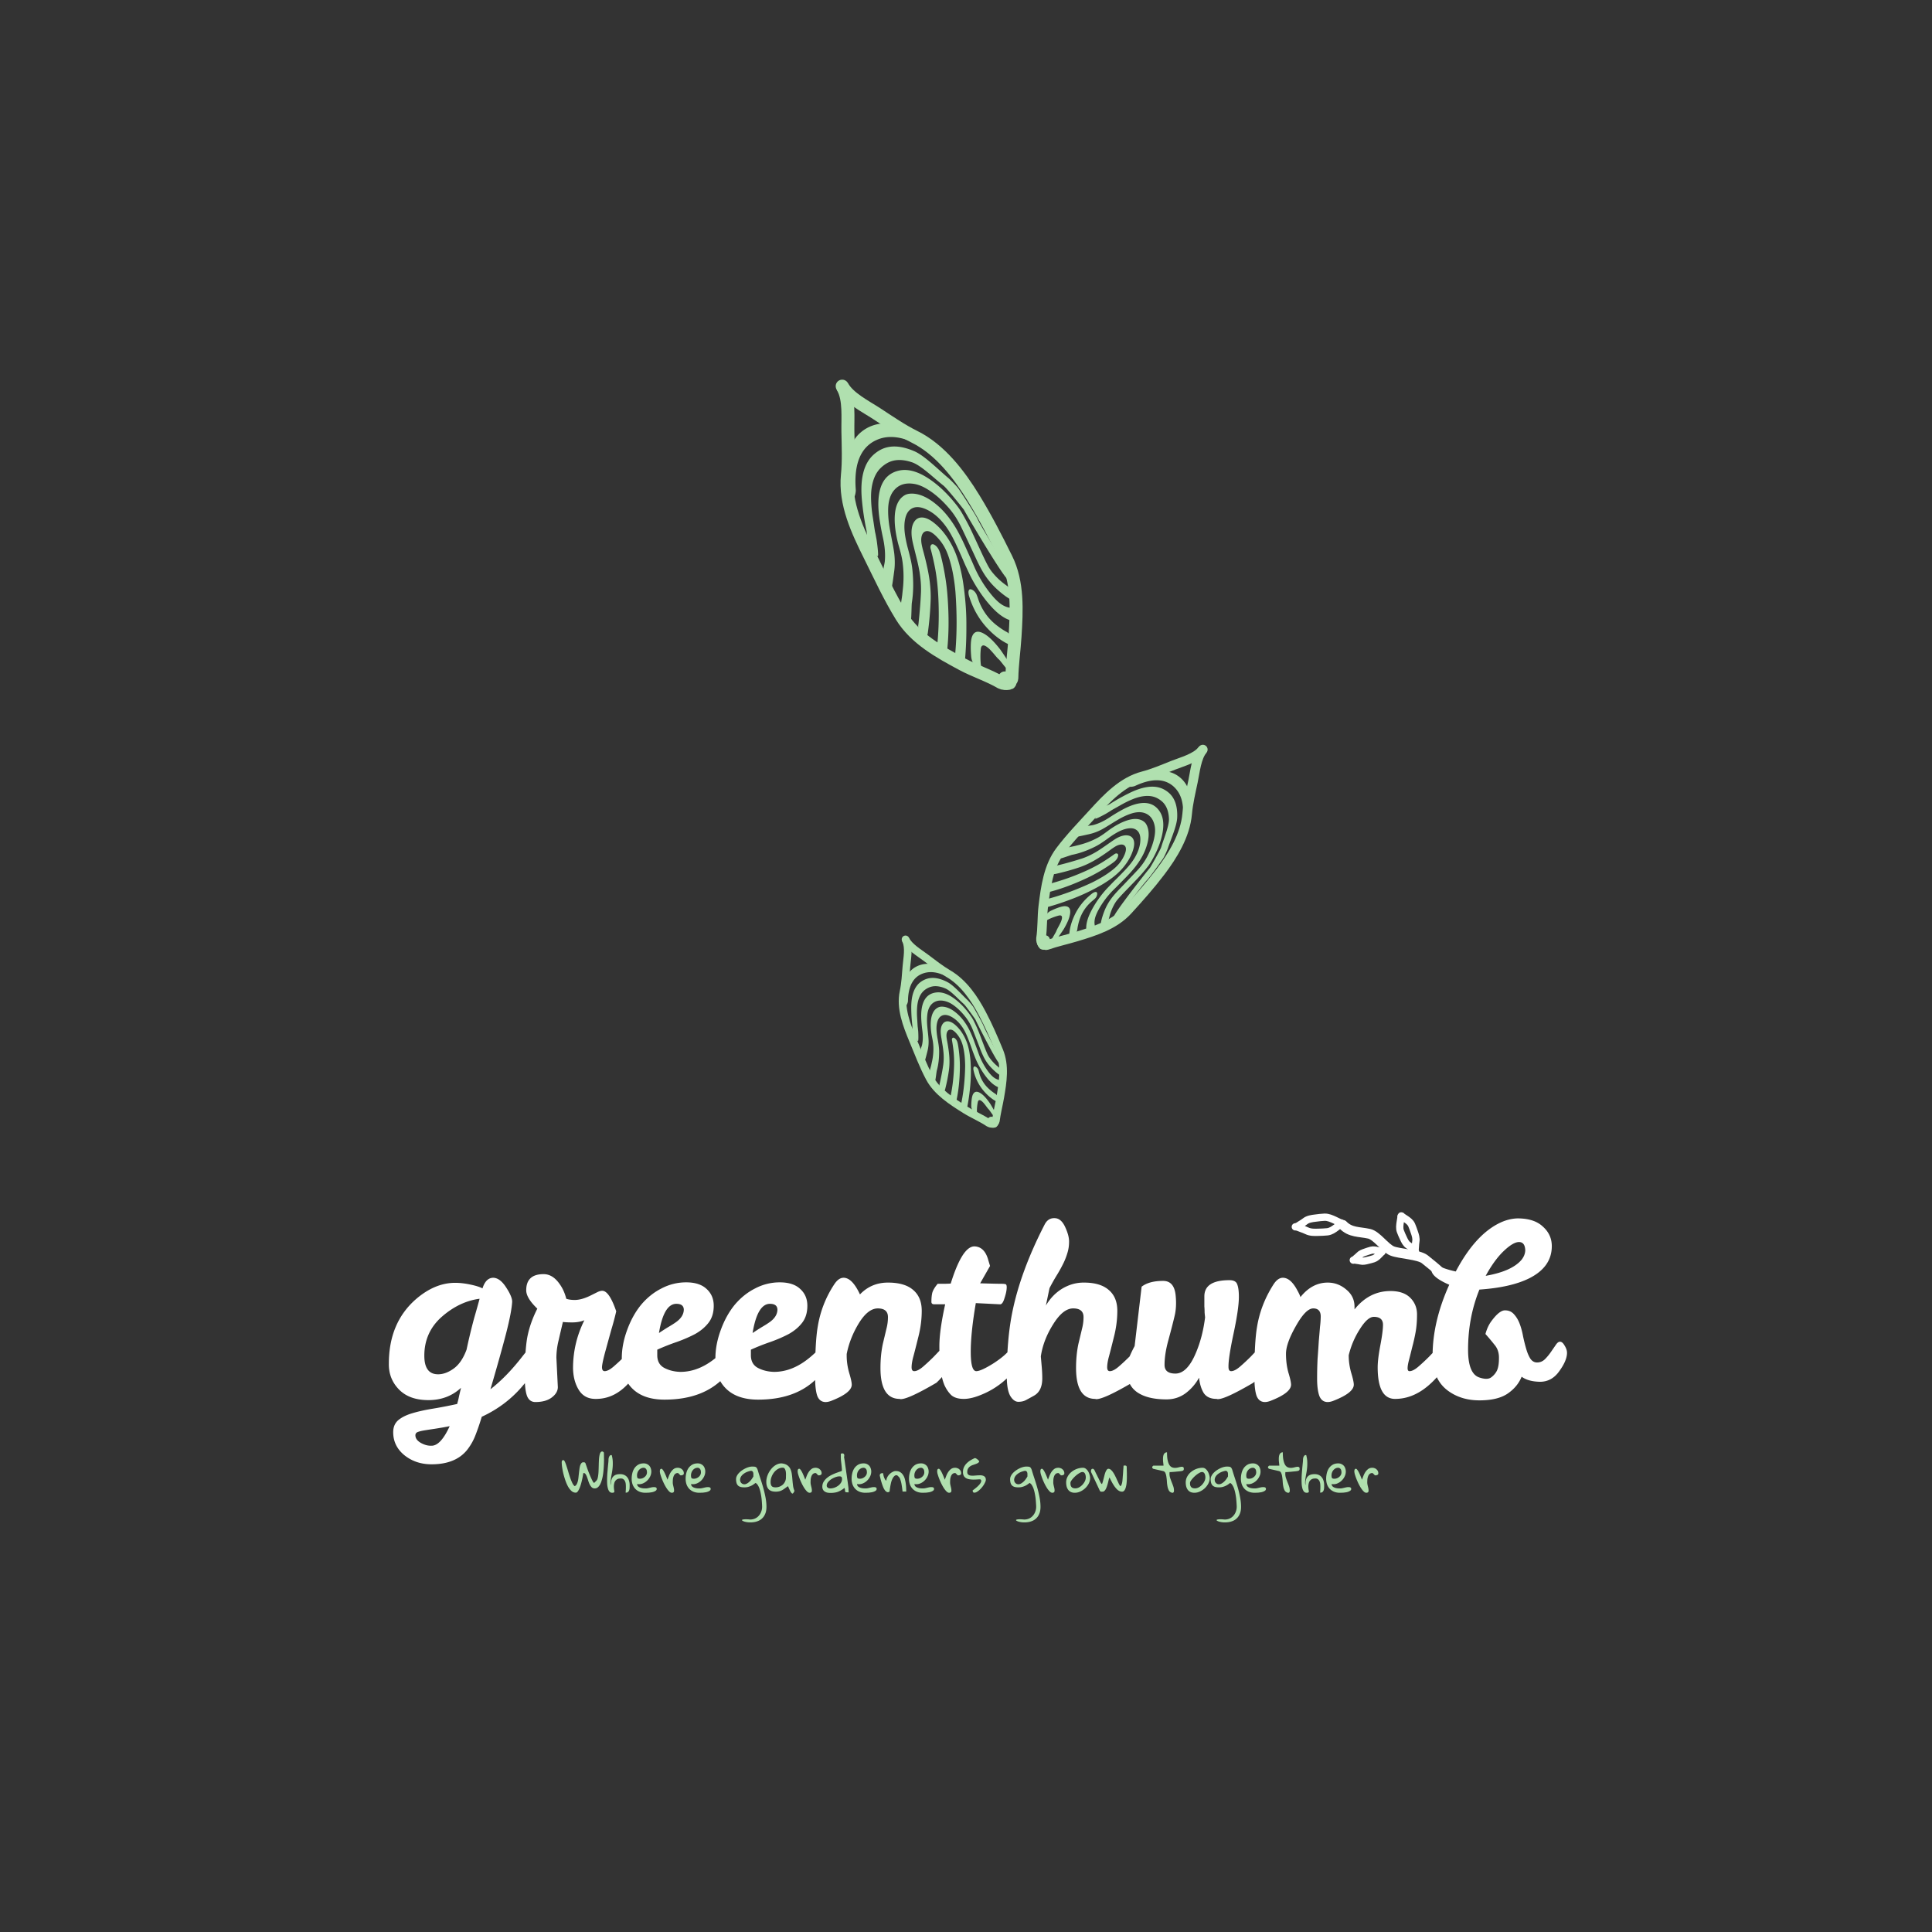 <svg xmlns="http://www.w3.org/2000/svg" width="294" height="294" fill="none"><path fill="#333" d="M0 0h294v294H0z"/><path stroke="#fff" stroke-linecap="round" stroke-width="1.499" d="M220.694 194.52c-3.118-1.821.317.445-3.883-2.895-.912-.725-3.898-.829-4.957-1.26-1.094-.444-2.351-2.36-3.499-2.617-1.497-.334-2.868-.155-4.006-1.35"/><path stroke="#fff" stroke-linecap="round" stroke-width="1.108" d="M215.38 190.438c-.085-.212-.333-.367-.497-.503-.175-.145-.359-.305-.549-.425-.38-.238-.599-.699-.787-1.115-.158-.349-.326-.69-.454-1.056-.148-.422-.083-.904-.017-1.355.035-.239.087-.475.112-.714.006-.057.058-.312-.005-.14m2.211 5.335c-.086-.215-.029-.539-.013-.774.016-.251.028-.52.072-.768.086-.495-.079-.992-.234-1.431-.13-.368-.248-.741-.409-1.094-.184-.407-.546-.663-.889-.897-.181-.124-.371-.232-.547-.364-.042-.032-.244-.151-.089-.096m-7.33 6.712c.171-.05.331-.223.461-.334.139-.12.291-.244.414-.376.245-.263.624-.398.964-.513.285-.096.566-.2.858-.274.336-.085.678-.013.996.059.169.037.332.087.502.118.041.008.218.058.104.004m-4.32 1.324c.173-.051.4.008.569.031.181.026.376.048.55.093.347.088.741-.006 1.092-.095.294-.075.589-.142.877-.24.333-.112.588-.361.823-.597.125-.126.239-.258.369-.378.031-.029.156-.169.087-.06m-13.154-3.827c.275-.021.547-.243.764-.377.232-.144.485-.291.694-.461.415-.337 1.027-.421 1.574-.485.459-.055.914-.122 1.382-.138.538-.018 1.067.219 1.56.447.261.122.512.26.777.371.063.026.335.171.162.042m-6.948.607c.278-.022.628.153.892.252.281.105.585.21.854.344.535.266 1.166.255 1.729.234.47-.016.942-.019 1.407-.075.536-.064.965-.376 1.363-.673.21-.158.405-.331.623-.48.052-.035.264-.217.143-.065"/><path fill="#fff" d="M73.422 196.058c.343-1.077.893-1.616 1.652-1.616.686.025 1.335.514 1.947 1.469.611.93.918 1.653.918 2.167-.05 1.004-.355 2.607-.918 4.81-.564 2.179-1.36 5.019-2.387 8.52 1.615-1.249 3.207-2.877 4.773-4.884a38.83 38.83 0 0 1 1.36-1.653c.39-.44.71-.661.954-.661.343 0 .514.392.514 1.175 0 1.543-.869 3.342-2.607 5.399-1.714 2.056-3.82 3.66-6.316 4.81-.294.979-.612 1.91-.955 2.791a8.525 8.525 0 0 1-1.322 2.314c-1.175 1.419-2.962 2.129-5.362 2.129-1.615 0-2.999-.465-4.15-1.395-1.125-.93-1.688-2.093-1.688-3.489 0-.759.244-1.358.734-1.799.514-.441 1.212-.796 2.093-1.065.882-.269 1.91-.502 3.085-.698 1.2-.195 2.472-.44 3.819-.734.122-.416.22-.82.294-1.212l.293-1.248c-1.346 1.248-2.999 1.872-4.957 1.872-1.934 0-3.427-.538-4.48-1.615-1.053-1.078-1.567-2.387-1.542-3.93 0-4.161 1.383-7.442 4.15-9.841 1.909-1.64 3.892-2.461 5.948-2.461.71 0 1.469.086 2.277.258.832.171 1.457.367 1.873.587zm-8.85 10.246c0 1.885.697 2.827 2.093 2.827.783 0 1.579-.294 2.387-.881.808-.588 1.456-1.543 1.946-2.865a91.399 91.399 0 0 1 1.138-4.737c.417-1.444.698-2.448.845-3.011-2.056.269-3.978 1.187-5.765 2.754-1.763 1.567-2.644 3.538-2.644 5.913zm3.856 10.722a52.44 52.44 0 0 1-2.314.404c-.66.098-1.212.184-1.652.257-.417.074-.735.159-.955.257a.497.497 0 0 0-.294.478c0 .44.27.82.808 1.138.563.318 1.114.465 1.652.441.93 0 1.849-.992 2.755-2.975zm16.24-10.429.22 4.48c0 .588-.306 1.114-.918 1.579-.612.466-1.445.698-2.497.698-.612 0-1.04-.318-1.285-.955-.22-.636-.331-1.566-.331-2.79 0-2.571.122-4.579.367-6.023.27-1.469.784-2.95 1.542-4.443-1.126-1.077-1.689-2.008-1.689-2.791 0-1.64.882-2.461 2.644-2.461.906 0 1.702.478 2.387 1.433.49.661.845 1.432 1.065 2.313.343.123.771.184 1.285.184.71 0 1.53-.233 2.46-.698l.956-.477c.293-.147.55-.221.77-.221.71 0 1.42 1.041 2.13 3.122-.22.954-.465 1.872-.734 2.754-.245.881-.538 1.946-.881 3.195-.343 1.248-.527 2.093-.551 2.533 0 .417.135.625.404.625.367 0 .82-.233 1.359-.698a30.044 30.044 0 0 0 1.616-1.506c.538-.563 1.028-1.077 1.468-1.542.466-.465.784-.698.955-.698.343 0 .514.417.514 1.249 0 1.689-.746 3.354-2.24 4.994-1.469 1.64-3.158 2.448-5.067 2.424-1.127 0-1.971-.453-2.534-1.359-.563-.906-.857-2.007-.882-3.305 0-2.57.576-5.006 1.726-7.308-.538.221-1.15.331-1.836.331-.66 0-1.138-.025-1.432-.074-.22.931-.44 1.873-.66 2.828a11.31 11.31 0 0 0-.331 2.607zm18.876 2.167c1.909 0 3.758-.759 5.545-2.277a16.953 16.953 0 0 0 1.616-1.542c.416-.49.734-.735.954-.735.343 0 .515.343.515 1.029 0 .685-.184 1.456-.551 2.313-.368.832-.98 1.653-1.836 2.46-2.106 1.983-4.995 2.975-8.667 2.975-2.913 0-4.896-1.053-5.949-3.158-.367-.735-.55-1.787-.55-3.158s.269-2.791.807-4.26c.539-1.493 1.249-2.779 2.13-3.856.906-1.077 1.946-1.909 3.122-2.497a7.992 7.992 0 0 1 3.745-.918c1.347 0 2.375.331 3.085.992.734.661 1.101 1.517 1.101 2.57s-.269 1.922-.807 2.607c-.515.661-1.188 1.224-2.02 1.69-.832.44-1.763.844-2.791 1.211a34.308 34.308 0 0 0-2.974 1.175v.919c.024.881.391 1.505 1.101 1.872.71.368 1.518.563 2.424.588zm-.624-10.356c-1.273 0-2.155 1.481-2.644 4.444.514-.343.991-.649 1.432-.918.465-.27.869-.527 1.212-.772.734-.538 1.113-1.15 1.138-1.836 0-.612-.379-.918-1.138-.918zm14.871 10.356c1.909 0 3.758-.759 5.545-2.277a16.953 16.953 0 0 0 1.616-1.542c.416-.49.734-.735.954-.735.343 0 .515.343.515 1.029 0 .685-.184 1.456-.551 2.313-.368.832-.98 1.653-1.836 2.46-2.106 1.983-4.995 2.975-8.667 2.975-2.913 0-4.896-1.053-5.949-3.158-.367-.735-.551-1.787-.551-3.158s.27-2.791.808-4.26c.539-1.493 1.249-2.779 2.13-3.856.906-1.077 1.946-1.909 3.122-2.497a7.992 7.992 0 0 1 3.745-.918c1.347 0 2.375.331 3.085.992.734.661 1.101 1.517 1.101 2.57s-.269 1.922-.807 2.607c-.514.661-1.188 1.224-2.02 1.69-.832.44-1.763.844-2.791 1.211a34.308 34.308 0 0 0-2.974 1.175v.919c.024.881.391 1.505 1.101 1.872.71.368 1.518.563 2.424.588zm-.624-10.356c-1.273 0-2.155 1.481-2.644 4.444.514-.343.991-.649 1.432-.918.465-.27.869-.527 1.212-.772.734-.538 1.113-1.15 1.138-1.836 0-.612-.379-.918-1.138-.918zm11.199-3.966c.881 0 1.713.845 2.497 2.534 1.15-1.199 2.57-1.799 4.26-1.799 1.713 0 2.998.379 3.855 1.138.857.735 1.286 1.787 1.286 3.158 0 1.347-.184 2.718-.551 4.113-.343 1.396-.6 2.399-.771 3.011-.147.588-.221 1.077-.221 1.469 0 .392.135.588.404.588.367 0 .82-.233 1.359-.698a30.046 30.046 0 0 0 1.616-1.506 572.41 572.41 0 0 0 1.469-1.542c.465-.465.783-.698.954-.698.343 0 .514.417.514 1.249 0 1.714-.844 3.366-2.533 4.957-2.84 1.665-4.652 2.497-5.435 2.497-.074 0-.123-.012-.147-.036-1.959 0-2.938-1.567-2.938-4.701 0-1.346.123-2.582.367-3.709l.588-2.46c.122-.514.184-1.04.184-1.579 0-.881-.515-1.322-1.543-1.322-1.004 0-1.971.759-2.901 2.277-.906 1.493-1.518 3.048-1.836 4.663v.258c0 .832.122 1.689.367 2.57.27.881.404 1.493.404 1.836 0 .833-1.04 1.653-3.121 2.461-.318.122-.6.183-.845.183-.612 0-1.04-.318-1.285-.955-.22-.636-.331-1.628-.331-2.974 0-3.476.135-5.986.404-7.528a16.332 16.332 0 0 1 2.497-6.426c.441-.686.919-1.029 1.433-1.029zm15.353 16.342c-.269-.661-.465-1.42-.587-2.277-.122-.881-.184-2.106-.184-3.672 0-1.567.294-3.685.882-6.353h-1.653c-.294 0-.441-.123-.441-.367 0-.588.049-1.065.147-1.433.123-.391.392-.832.808-1.322h.882c.342 0 .71-.012 1.101-.036 1.175-3.77 2.375-5.656 3.599-5.656.979.025 1.665.649 2.056 1.873.098.343.209.71.331 1.102l-1.506 2.644c1.714.049 2.791.073 3.232.073.465 0 .71.049.734.147.049.074.074.196.074.367 0 .441-.11.992-.331 1.653-.196.661-.428.979-.697.955l-3.673-.184c-.514 2.987-.771 5.459-.771 7.418 0 1.958.282 2.938.845 2.938.465 0 1.31-.38 2.534-1.139 1.224-.783 2.105-1.53 2.644-2.24.538-.71.979-1.065 1.322-1.065.342 0 .514.417.514 1.249 0 .832-.294 1.689-.882 2.57-.587.857-1.334 1.653-2.24 2.387a12.396 12.396 0 0 1-2.974 1.763c-1.077.465-2.02.698-2.828.698-.808 0-1.432-.184-1.873-.551-.416-.392-.771-.906-1.065-1.542zm21.166-10.356c0-.881-.526-1.322-1.579-1.322-1.028 0-2.044.808-3.048 2.424-1.003 1.591-1.628 3.219-1.872 4.884l.147 1.689c.048.563.073 1.114.073 1.652 0 1.298-.428 2.179-1.285 2.644a54.23 54.23 0 0 1-1.139.625c-.342.196-.746.293-1.212.293-.465 0-.881-.306-1.248-.918-.343-.636-.514-1.615-.514-2.937 0-3.697.269-6.904.808-9.622.832-4.21 2.485-8.715 4.957-13.513.343-.661.845-.98 1.506-.955.661 0 1.199.453 1.616 1.359.416.905.612 1.664.587 2.276 0 .612-.098 1.212-.294 1.8a9.885 9.885 0 0 1-.697 1.689c-.27.539-.588 1.102-.955 1.689a30.256 30.256 0 0 0-1.028 1.836l-.551 2.644c.955-1.591 2.24-2.656 3.856-3.194a6.117 6.117 0 0 1 1.946-.294c1.665 0 2.925.379 3.782 1.138.857.735 1.286 1.787 1.286 3.158 0 1.347-.184 2.718-.551 4.113-.343 1.396-.6 2.399-.771 3.011-.147.588-.221 1.077-.221 1.469 0 .392.135.588.404.588.367 0 .82-.233 1.359-.698a30.429 30.429 0 0 0 1.616-1.506c.538-.563 1.028-1.077 1.468-1.542.466-.465.784-.698.955-.698.343 0 .514.417.514 1.249 0 1.714-.844 3.366-2.533 4.957-2.84 1.665-4.652 2.497-5.435 2.497-.074 0-.123-.012-.147-.036-1.959 0-2.938-1.567-2.938-4.701 0-1.346.122-2.582.367-3.709l.588-2.46c.122-.514.183-1.04.183-1.579zm18.388-3.158c0-1.64 1.273-2.46 3.819-2.46.637 0 1.029.208 1.176.624.171.416.257 1.053.257 1.909 0 1.2-.27 3.061-.808 5.582-.539 2.522-.796 4.223-.771 5.104 0 .417.134.625.404.625.367 0 .82-.233 1.358-.698a30.046 30.046 0 0 0 1.616-1.506 449.02 449.02 0 0 0 1.469-1.542c.465-.465.783-.698.955-.698.342 0 .514.417.514 1.249 0 1.714-.845 3.366-2.534 4.957-2.84 1.665-4.639 2.497-5.398 2.497a.416.416 0 0 1-.184-.036c-.93 0-1.591-.306-1.983-.918-.367-.612-.6-1.383-.697-2.314a7.389 7.389 0 0 1-2.02 2.35c-.857.637-1.836.955-2.938.955-1.934 0-3.427-.367-4.48-1.101-1.028-.735-1.542-1.824-1.542-3.269 0-.636.085-1.224.257-1.762.196-.539.502-1.2.918-1.983l1.065-9.034c.759-.588 1.848-.881 3.268-.881 1.126 0 1.763.734 1.909 2.203.123 1.2.062 2.277-.183 3.232-.22.93-.526 2.117-.918 3.562-.392 1.42-.588 2.68-.588 3.782 0 .881.551 1.322 1.653 1.322 1.199 0 2.24-1.053 3.121-3.158.686-1.616 1.151-3.415 1.396-5.398a18.35 18.35 0 0 1-.074-.735c0-.318-.012-.624-.037-.918v-1.542zm27.182 4.333c0-.808-.465-1.212-1.395-1.212-.637 0-1.347.625-2.13 1.873a12.902 12.902 0 0 0-1.689 3.966v.074c0 .832.122 1.689.367 2.57.269.881.404 1.493.404 1.836 0 .833-1.041 1.653-3.122 2.461-.318.122-.599.183-.844.183-.612 0-1.041-.318-1.285-.955-.221-.636-.331-1.493-.331-2.57 0-1.102.025-2.13.073-3.085.074-.979.135-1.873.184-2.681.074-.832.135-1.554.184-2.166a14.2 14.2 0 0 0 .11-1.542c0-.833-.38-1.249-1.139-1.249-.758 0-1.64.894-2.643 2.681-1.004 1.762-1.506 3.17-1.506 4.223 0 1.028.122 1.983.367 2.864.269.881.404 1.493.404 1.836 0 .833-1.04 1.653-3.121 2.461-.319.122-.6.183-.845.183-.612 0-1.04-.318-1.285-.955-.221-.636-.331-1.615-.331-2.937 0-3.477.135-5.986.404-7.528.367-2.277 1.2-4.432 2.497-6.463.441-.686.918-1.029 1.433-1.029.807 0 1.554.661 2.24 1.983.195.343.342.661.44.955 1.175-1.469 2.559-2.203 4.15-2.203 1.053 0 1.995.355 2.827 1.065.833.685 1.249 1.554 1.249 2.607v.404c1.493-1.861 3.317-2.791 5.472-2.791 1.322 0 2.325.343 3.011 1.028.685.686 1.028 1.53 1.028 2.534 0 1.004-.073 1.91-.22 2.717a26.547 26.547 0 0 1-.514 2.277c-.172.71-.331 1.347-.478 1.91-.147.538-.22.967-.22 1.285 0 .294.098.441.294.441.367 0 .82-.233 1.358-.698a30.046 30.046 0 0 0 1.616-1.506 449.02 449.02 0 0 0 1.469-1.542c.465-.465.783-.698.955-.698.342 0 .514.417.514 1.249 0 1.714-.869 3.378-2.607 4.994-1.714 1.616-3.55 2.424-5.509 2.424-1.762 0-2.644-1.604-2.644-4.811 0-.808.135-1.922.404-3.342.27-1.419.404-2.46.404-3.121zm10.082-6.096c-1.811-.783-2.717-1.542-2.717-2.277 0-.391.159-.575.477-.55.441 0 .943.11 1.506.33.563.196 1.138.355 1.726.478 2.007-3.795 4.284-6.28 6.83-7.455.857-.392 1.714-.6 2.571-.624 1.689 0 2.974.416 3.856 1.248.905.808 1.358 1.8 1.358 2.975 0 2.105-1.138 3.733-3.415 4.884-1.86.93-4.394 1.505-7.601 1.726-1.151 2.84-1.726 5.887-1.726 9.143 0 2.424.563 3.832 1.689 4.224.783.269 1.371.281 1.763.036a2.86 2.86 0 0 0 .918-1.028c.22-.441.33-1.077.33-1.91.025-.832-.208-1.53-.698-2.093a33.752 33.752 0 0 0-1.358-1.615c.22-.808.538-1.482.954-2.02.784-1.053 1.457-1.579 2.02-1.579s1.016.196 1.359.587c.367.392.661.882.881 1.469.221.588.392 1.224.514 1.91.147.685.306 1.322.478 1.909.171.588.379 1.077.624 1.469.269.392.612.588 1.028.588.441 0 .833-.159 1.175-.478.343-.342.649-.71.918-1.101.27-.392.514-.747.735-1.065.22-.343.44-.514.661-.514.245 0 .477.195.697.587.245.392.368.759.368 1.102 0 .783-.392 1.714-1.175 2.791-.759 1.077-1.739 1.616-2.938 1.616-1.2-.025-2.13-.282-2.791-.772-.416 1.029-1.126 1.885-2.13 2.571-1.004.685-2.436 1.028-4.296 1.028-1.836 0-3.416-.477-4.738-1.432-1.591-1.151-2.386-2.938-2.386-5.361 0-3.452.844-7.051 2.533-10.797zm11.568-5.214c-.025-.857-.343-1.286-.955-1.286-.588 0-1.359.453-2.313 1.359-.955.906-1.873 2.167-2.755 3.783 2.669-.466 4.493-1.286 5.472-2.461.343-.441.526-.906.551-1.395z"/><path fill="#B0E0AF" d="M85.478 222.52c0-.082.015-.156.046-.223.036-.071.102-.107.2-.107.081 0 .16.084.238.253.082.169.164.387.245.653.088.261.177.551.27.868.092.313.189.617.291.914.103.292.21.556.323.792.113.23.233.391.361.483a.59.59 0 0 0 .292-.268c.077-.134.138-.29.184-.469.046-.184.08-.381.1-.591a44.608 44.608 0 0 1 .146-1.26 3.27 3.27 0 0 1 .108-.538 1.11 1.11 0 0 1 .192-.369.364.364 0 0 1 .291-.138c.072 0 .136.008.193.023.056.01.105.062.145.154.021.066.054.164.1.292.046.128.098.276.154.445l.2.546c.077.189.153.376.23.56.082.185.161.361.238.53.077.164.151.305.223.423.01.02.036.054.077.1a.388.388 0 0 0 .092.069l.33-.33a.859.859 0 0 0 .2-.385 3.63 3.63 0 0 0 .1-.599c.026-.225.04-.466.046-.722.01-.261.018-.52.023-.776.005-.256.016-.504.03-.745.016-.24.042-.45.078-.63.035-.184.087-.33.153-.437a.31.31 0 0 1 .277-.162c.005 0 .01.003.015.008h.03a.14.14 0 0 0 .032.008c.005 0 .018.01.038.03a.914.914 0 0 1 .1.092.183.183 0 0 1 .03.039v.192c.006.092.008.192.008.299v.308c.005.092.008.156.008.192 0 .102-.003.243-.008.422 0 .18-.007.384-.023.615-.01.225-.028.468-.053.73a7.88 7.88 0 0 1-.1.768 6.551 6.551 0 0 1-.177.729 2.793 2.793 0 0 1-.254.615 1.443 1.443 0 0 1-.345.423.717.717 0 0 1-.461.153.634.634 0 0 1-.446-.169 1.713 1.713 0 0 1-.307-.43 3.643 3.643 0 0 1-.223-.561 8.06 8.06 0 0 0-.192-.568 1.862 1.862 0 0 0-.207-.43c-.072-.118-.161-.177-.269-.177a.171.171 0 0 0-.046.008.125.125 0 0 1-.038.007c-.006.021-.021.11-.047.269a12.857 12.857 0 0 1-.276 1.268 5.456 5.456 0 0 1-.23.691c-.082.21-.175.387-.277.53-.097.138-.205.207-.323.207a.968.968 0 0 1-.66-.268c-.2-.185-.38-.42-.538-.707a6.494 6.494 0 0 1-.407-.968 12.85 12.85 0 0 1-.3-1.037 12.022 12.022 0 0 1-.176-.953 6.157 6.157 0 0 1-.054-.691zm7.12-.369a1.146 1.146 0 0 1 .086-.453.66.66 0 0 1 .13-.192.258.258 0 0 1 .2-.084c.005 0 .017.002.038.007.02.005.033.008.038.008.087.317.139.632.154.945.015.312.01.617-.015.914a9.025 9.025 0 0 1-.116.853c-.05.271-.094.522-.13.752a7.972 7.972 0 0 0-.062.623c-.005.184.023.34.085.468a3.777 3.777 0 0 1-.023-.292c0-.118.01-.238.03-.361.026-.123.064-.246.116-.368a1.049 1.049 0 0 1 .63-.561c.163-.057.366-.085.606-.085.251 0 .467.044.646.131.184.087.335.207.453.361.118.148.205.325.261.53.062.2.092.415.092.645 0 .108-.002.231-.007.369 0 .133-.018.258-.054.376a.616.616 0 0 1-.177.292c-.082.077-.205.115-.369.115 0-.082.006-.192.016-.33.01-.143.015-.294.015-.453.005-.159 0-.32-.015-.484a1.278 1.278 0 0 0-.1-.438.809.809 0 0 0-.238-.323c-.098-.087-.233-.13-.407-.13a2.17 2.17 0 0 0-.23.015.77.77 0 0 0-.27.069.906.906 0 0 0-.476.538 1.937 1.937 0 0 0-.092.553c-.005.22.023.492.084.814-.035.093-.082.146-.138.162a.726.726 0 0 1-.2.023.541.541 0 0 1-.407-.169 1.223 1.223 0 0 1-.238-.469 3.418 3.418 0 0 1-.115-.676c-.015-.256-.02-.522-.015-.799.005-.281.017-.566.038-.852.026-.292.049-.566.07-.822l.068-.707a4.59 4.59 0 0 0 .039-.515zm3.526 2.858c0-.277.034-.553.1-.83.067-.276.172-.525.315-.745.149-.22.338-.399.569-.538.235-.138.52-.207.852-.207.19 0 .356.036.5.108a1.045 1.045 0 0 1 .576.668c.051.148.077.305.077.468 0 .262-.062.515-.185.761a2.136 2.136 0 0 1-1.175 1.075 1.51 1.51 0 0 1-.799.062.515.515 0 0 0 .146.361c.097.087.213.154.346.2.133.046.271.076.415.092.143.01.271.015.384.015.117 0 .228-.01.33-.031.102-.02.205-.043.307-.069a8.52 8.52 0 0 1 .307-.069c.108-.02.22-.031.339-.031.046 0 .092.003.138.008.046.005.09.018.13.039a.194.194 0 0 1 .1.084.233.233 0 0 1 .039.138.32.32 0 0 1-.108.246.993.993 0 0 1-.276.161 1.725 1.725 0 0 1-.362.108c-.133.02-.263.038-.391.054-.123.01-.238.015-.346.015-.102.005-.18.008-.23.008-.328 0-.623-.051-.884-.154a1.92 1.92 0 0 1-.66-.438 1.97 1.97 0 0 1-.415-.676 2.68 2.68 0 0 1-.139-.883zm.815-.499c0 .179.023.309.069.391.051.082.172.123.361.123.133 0 .264-.023.392-.069.128-.051.243-.12.345-.207a.97.97 0 0 0 .254-.308.814.814 0 0 0 .092-.384 1.33 1.33 0 0 0-.023-.238.552.552 0 0 0-.238-.392.4.4 0 0 0-.246-.069.847.847 0 0 0-.422.108.98.98 0 0 0-.315.269 1.16 1.16 0 0 0-.2.368c-.046.134-.07.269-.07.408zm3.472-.592c0-.046.002-.092.008-.138a.46.46 0 0 1 .03-.131.25.25 0 0 1 .069-.1.253.253 0 0 1 .146-.038c.052 0 .108.041.169.123.067.077.134.177.2.299.067.118.131.249.192.392.067.144.123.277.169.4.051.117.092.22.123.307s.049.133.054.138c.066-.179.141-.374.223-.584.082-.21.181-.404.299-.583.123-.185.266-.338.43-.461.169-.123.374-.185.615-.185.123 0 .238.021.346.062a.75.75 0 0 1 .291.169.788.788 0 0 1 .208.261.78.78 0 0 1 .077.353c0 .113-.046.192-.139.238a.62.62 0 0 1-.299.07h-.077l-.33-.331c-.011 0-.018-.002-.023-.007h-.031c-.005-.006-.013-.008-.023-.008a.571.571 0 0 0-.423.154.948.948 0 0 0-.222.368 1.843 1.843 0 0 0-.1.461c-.01.159-.016.305-.016.438 0 .102.011.207.031.315.021.102.044.205.069.307.026.098.049.2.069.308.021.102.031.209.031.322 0 .215-.115.323-.346.323-.128 0-.261-.067-.399-.2a3.304 3.304 0 0 1-.415-.522 7.29 7.29 0 0 1-.384-.692c-.123-.256-.23-.504-.323-.745a8.066 8.066 0 0 1-.222-.653 1.854 1.854 0 0 1-.077-.43zm3.925 1.091c0-.277.033-.553.1-.83.067-.276.172-.525.315-.745.149-.22.338-.399.568-.538.236-.138.52-.207.853-.207.19 0 .356.036.499.108a1.05 1.05 0 0 1 .577.668c.051.148.076.305.076.468 0 .262-.061.515-.184.761a2.152 2.152 0 0 1-.484.653c-.2.184-.43.325-.691.422a1.51 1.51 0 0 1-.799.062.516.516 0 0 0 .146.361 1 1 0 0 0 .345.2c.134.046.272.076.415.092.144.01.272.015.384.015.118 0 .228-.01.331-.031.102-.02.204-.043.307-.069.102-.025.205-.048.307-.069.108-.02.22-.031.338-.031.046 0 .092.003.138.008.047.005.09.018.131.039a.198.198 0 0 1 .1.084.23.23 0 0 1 .038.138c0 .098-.036.18-.107.246a.996.996 0 0 1-.277.161 1.72 1.72 0 0 1-.361.108c-.133.02-.264.038-.392.054-.122.01-.238.015-.345.015a5.36 5.36 0 0 1-.231.008c-.327 0-.622-.051-.883-.154a1.93 1.93 0 0 1-.661-.438 1.985 1.985 0 0 1-.415-.676 2.686 2.686 0 0 1-.138-.883zm.814-.499c0 .179.024.309.07.391.051.082.171.123.361.123.133 0 .263-.023.391-.069.128-.051.244-.12.346-.207a.972.972 0 0 0 .254-.308.818.818 0 0 0 .092-.384 1.33 1.33 0 0 0-.023-.238.564.564 0 0 0-.238-.392.403.403 0 0 0-.246-.069.848.848 0 0 0-.423.108.979.979 0 0 0-.315.269c-.087.107-.153.23-.199.368-.046.134-.07.269-.07.408zm8.996 6.721c.286 0 .543-.054.768-.161.225-.103.415-.246.568-.43.159-.18.279-.387.361-.623.087-.23.131-.471.131-.722 0-.128-.008-.297-.023-.507-.01-.21-.028-.438-.054-.683a8.338 8.338 0 0 0-.115-.753 5.647 5.647 0 0 0-.177-.722 2.473 2.473 0 0 0-.269-.599.916.916 0 0 0-.361-.369 8.462 8.462 0 0 1-.391.284 2.488 2.488 0 0 1-.4.207 2.957 2.957 0 0 1-.43.139c-.149.03-.307.046-.476.046-.221 0-.41-.021-.569-.062a.941.941 0 0 1-.392-.207.896.896 0 0 1-.23-.384 1.99 1.99 0 0 1-.077-.599c0-.169.041-.333.123-.492.082-.164.19-.315.323-.453.138-.144.292-.274.461-.392.174-.118.35-.22.53-.307.184-.087.363-.154.537-.2a1.95 1.95 0 0 1 .477-.069c.133 0 .243.005.33.015a.494.494 0 0 1 .223.062.375.375 0 0 1 .153.153c.046.067.09.159.131.277.118.399.253.83.407 1.291.154.46.3.934.438 1.421.138.486.253.975.346 1.467.097.497.146.975.146 1.436 0 .41-.059.756-.177 1.037-.113.287-.264.52-.453.699a1.892 1.892 0 0 1-.638.423 2.575 2.575 0 0 1-.714.184 3.518 3.518 0 0 1-.699.023 2.886 2.886 0 0 1-.584-.092 1.292 1.292 0 0 1-.377-.146c-.082-.056-.102-.105-.061-.146.046-.036.164-.061.353-.077a5.47 5.47 0 0 1 .861.031zm.107-7.413c-.379.082-.686.197-.922.346-.23.143-.404.3-.522.469a.972.972 0 0 0-.184.499.698.698 0 0 0 .092.422.684.684 0 0 0 .307.269.7.7 0 0 0 .469.008c.174-.056.358-.174.553-.354.2-.179.399-.445.599-.798v-.285a.965.965 0 0 0-.023-.276.444.444 0 0 0-.115-.215c-.057-.057-.141-.085-.254-.085zm5.662 2.335c-.195.134-.364.254-.507.362a3.464 3.464 0 0 1-.408.261 1.758 1.758 0 0 1-.43.161 2.39 2.39 0 0 1-.553.054c-.476 0-.829-.126-1.06-.377-.23-.256-.346-.635-.346-1.137 0-.194.026-.396.077-.606a3.32 3.32 0 0 1 .584-1.214c.138-.19.295-.356.469-.499.174-.144.358-.256.553-.338.199-.087.409-.131.63-.131.368.036.658.128.868.277.21.143.368.33.476.56.107.226.182.479.223.761.041.276.071.563.092.86.025.297.056.594.092.891.036.297.11.571.223.822a1.218 1.218 0 0 1-.192.354c-.057.071-.121.084-.192.038-.072-.046-.156-.159-.254-.338a11.632 11.632 0 0 1-.345-.761zm-2.651-.66c0 .292.054.507.162.645.112.133.31.2.591.2.21 0 .41-.036.599-.108.195-.077.364-.179.507-.307.144-.133.259-.292.346-.476.087-.185.131-.389.131-.615 0-.092.002-.22.007-.384a2.76 2.76 0 0 0-.03-.499 1.168 1.168 0 0 0-.146-.423.351.351 0 0 0-.323-.184c-.266 0-.512.069-.737.207a2.08 2.08 0 0 0-.584.515c-.164.21-.292.443-.384.699a2.116 2.116 0 0 0-.139.73zm4.118-1.575c0-.046.002-.092.007-.138a.495.495 0 0 1 .031-.131.25.25 0 0 1 .069-.1.253.253 0 0 1 .146-.038c.051 0 .108.041.169.123.067.077.133.177.2.299.067.118.131.249.192.392.067.144.123.277.169.4.051.117.092.22.123.307s.049.133.054.138c.066-.179.141-.374.222-.584a3.11 3.11 0 0 1 .3-.583c.123-.185.266-.338.43-.461.169-.123.374-.185.615-.185.123 0 .238.021.345.062.113.036.21.092.292.169a.801.801 0 0 1 .208.261.78.78 0 0 1 .077.353c0 .113-.047.192-.139.238a.62.62 0 0 1-.299.07h-.077l-.33-.331c-.011 0-.018-.002-.023-.007h-.031c-.005-.006-.013-.008-.023-.008a.571.571 0 0 0-.423.154.962.962 0 0 0-.223.368 1.888 1.888 0 0 0-.099.461 6.364 6.364 0 0 0-.016.438c0 .102.011.207.031.315.02.102.044.205.069.307.026.098.049.2.069.308.021.102.031.209.031.322 0 .215-.115.323-.346.323-.128 0-.261-.067-.399-.2a3.304 3.304 0 0 1-.415-.522 7.29 7.29 0 0 1-.384-.692c-.123-.256-.23-.504-.323-.745a8.066 8.066 0 0 1-.222-.653 1.854 1.854 0 0 1-.077-.43zm3.756 2.32c0-.297.074-.561.223-.791a2.35 2.35 0 0 1 .553-.599c.22-.175.458-.32.714-.438.256-.123.495-.223.715-.3.22-.082.404-.146.553-.192.148-.051.223-.092.223-.123 0-.179-.011-.353-.031-.522a18.459 18.459 0 0 0-.054-.522l-.061-.515a5.623 5.623 0 0 1-.023-.515v-.499c.21-.077.358-.069.445.023.092.092.108.251.046.476.021.113.049.29.085.53.036.241.074.512.115.814.046.303.092.62.138.953.051.333.097.653.138.96.047.302.085.574.116.814l.069.53a3.43 3.43 0 0 1 .023.392c.005.082.008.159.008.231.005.071.007.123.007.153-.194 0-.328-.007-.399-.023-.067-.015-.11-.046-.131-.092a.679.679 0 0 1-.023-.2 1.21 1.21 0 0 0-.077-.361 4.481 4.481 0 0 1-.537.369 3.213 3.213 0 0 1-.507.238 2.502 2.502 0 0 1-.515.115 3.592 3.592 0 0 1-.545.039c-.164 0-.323-.013-.477-.039a1.25 1.25 0 0 1-.399-.153.812.812 0 0 1-.284-.292.901.901 0 0 1-.108-.461zm.668-.161c0 .082.018.148.054.199a.48.48 0 0 0 .138.131.627.627 0 0 0 .177.077c.067.01.131.015.192.015.179 0 .371-.033.576-.1a2.23 2.23 0 0 0 .576-.292c.18-.128.326-.279.438-.453a.99.99 0 0 0 .177-.568c0-.159-.028-.269-.085-.331-.056-.061-.163-.092-.322-.092-.164 0-.356.039-.576.115-.215.077-.425.18-.63.308-.2.128-.369.279-.507.453a.838.838 0 0 0-.208.538zm3.787-1.068c0-.277.034-.553.1-.83.067-.276.172-.525.315-.745.149-.22.338-.399.569-.538.235-.138.519-.207.852-.207.19 0 .356.036.5.108.143.066.263.156.361.268.097.113.169.246.215.4.051.148.077.305.077.468 0 .262-.062.515-.185.761a2.152 2.152 0 0 1-.484.653 2.07 2.07 0 0 1-.691.422 1.51 1.51 0 0 1-.799.062.516.516 0 0 0 .146.361c.097.087.213.154.346.2.133.046.271.076.414.092.144.01.272.015.385.015.117 0 .227-.01.33-.031.102-.02.205-.043.307-.069a8.96 8.96 0 0 1 .307-.069c.108-.02.221-.031.338-.031.047 0 .093.003.139.008a.37.37 0 0 1 .13.039.194.194 0 0 1 .1.084.23.23 0 0 1 .039.138.32.32 0 0 1-.108.246.996.996 0 0 1-.277.161 1.702 1.702 0 0 1-.361.108c-.133.02-.263.038-.391.054-.123.01-.238.015-.346.015a5.324 5.324 0 0 1-.23.008c-.328 0-.623-.051-.884-.154a1.915 1.915 0 0 1-.66-.438 1.955 1.955 0 0 1-.415-.676 2.686 2.686 0 0 1-.139-.883zm.815-.499c0 .179.023.309.069.391.051.082.171.123.361.123.133 0 .264-.023.392-.069.128-.051.243-.12.345-.207a.972.972 0 0 0 .254-.308.818.818 0 0 0 .092-.384 1.33 1.33 0 0 0-.023-.238.549.549 0 0 0-.238-.392.403.403 0 0 0-.246-.069.844.844 0 0 0-.422.108.979.979 0 0 0-.315.269 1.14 1.14 0 0 0-.2.368 1.244 1.244 0 0 0-.069.408zm3.472.046c0-.133.033-.228.1-.285.066-.061.174-.092.322-.092h.077l.054.285a2.104 2.104 0 0 0 .238.645.728.728 0 0 0 .207.223c.006-.18.049-.351.131-.515a1.882 1.882 0 0 1 .73-.776c.153-.092.304-.154.453-.184h.169c.246 0 .456.056.63.169.174.107.317.251.43.43.118.174.207.374.269.599.061.225.107.456.138.691.036.231.056.456.062.676.01.215.015.4.015.553h-.561a14.598 14.598 0 0 0-.176-1.236 4.63 4.63 0 0 0-.185-.661 1.128 1.128 0 0 0-.123-.246l-.084-.084a1.968 1.968 0 0 0-.2-.2.193.193 0 0 0-.054-.038.402.402 0 0 0-.399.092c-.113.097-.213.23-.3.399a2.796 2.796 0 0 0-.215.576 10.714 10.714 0 0 0-.207 1.137 8.155 8.155 0 0 1-.031.261c-.128.093-.248.121-.361.085a.78.78 0 0 1-.323-.246 2.106 2.106 0 0 1-.268-.461 7.756 7.756 0 0 1-.216-.584c-.066-.21-.128-.42-.184-.629-.051-.21-.097-.405-.138-.584zm4.447.453c0-.277.034-.553.1-.83.067-.276.172-.525.315-.745.149-.22.338-.399.569-.538.235-.138.52-.207.852-.207.19 0 .356.036.5.108.143.066.263.156.361.268.097.113.169.246.215.4.051.148.077.305.077.468 0 .262-.062.515-.185.761a2.152 2.152 0 0 1-.484.653 2.07 2.07 0 0 1-.691.422 1.51 1.51 0 0 1-.799.062.516.516 0 0 0 .146.361c.097.087.213.154.346.2.133.046.271.076.415.092.143.01.271.015.384.015.117 0 .227-.01.33-.031.102-.02.205-.043.307-.069a8.96 8.96 0 0 1 .307-.069c.108-.02.221-.031.338-.031.047 0 .093.003.139.008a.37.37 0 0 1 .13.039.194.194 0 0 1 .1.084.23.23 0 0 1 .039.138.32.32 0 0 1-.108.246.996.996 0 0 1-.277.161 1.702 1.702 0 0 1-.361.108c-.133.02-.263.038-.391.054-.123.01-.238.015-.346.015a5.324 5.324 0 0 1-.23.008c-.328 0-.623-.051-.884-.154a1.915 1.915 0 0 1-.66-.438 1.955 1.955 0 0 1-.415-.676 2.686 2.686 0 0 1-.139-.883zm.815-.499c0 .179.023.309.069.391.051.082.171.123.361.123.133 0 .264-.023.392-.069.128-.051.243-.12.345-.207a.972.972 0 0 0 .254-.308.818.818 0 0 0 .092-.384 1.33 1.33 0 0 0-.023-.238.549.549 0 0 0-.238-.392.403.403 0 0 0-.246-.069.844.844 0 0 0-.422.108 1.16 1.16 0 0 0-.515.637 1.244 1.244 0 0 0-.069.408zm3.472-.592c0-.046.002-.092.008-.138a.46.46 0 0 1 .03-.131.25.25 0 0 1 .069-.1.253.253 0 0 1 .146-.038c.052 0 .108.041.169.123.067.077.133.177.2.299.067.118.131.249.192.392.067.144.123.277.169.4.051.117.092.22.123.307s.049.133.054.138c.066-.179.141-.374.223-.584.081-.21.181-.404.299-.583.123-.185.266-.338.43-.461.169-.123.374-.185.615-.185.123 0 .238.021.345.062.113.036.21.092.292.169a.801.801 0 0 1 .208.261.78.78 0 0 1 .077.353c0 .113-.046.192-.139.238a.62.62 0 0 1-.299.07h-.077l-.33-.331c-.011 0-.018-.002-.023-.007h-.031c-.005-.006-.013-.008-.023-.008a.571.571 0 0 0-.423.154.948.948 0 0 0-.222.368 1.843 1.843 0 0 0-.1.461 6.364 6.364 0 0 0-.016.438c0 .102.011.207.031.315.021.102.044.205.069.307.026.098.049.2.069.308.021.102.031.209.031.322 0 .215-.115.323-.346.323-.128 0-.261-.067-.399-.2a3.304 3.304 0 0 1-.415-.522 7.29 7.29 0 0 1-.384-.692c-.123-.256-.23-.504-.323-.745a8.066 8.066 0 0 1-.222-.653 1.854 1.854 0 0 1-.077-.43zm5.4 2.881a7.528 7.528 0 0 0 .645-.507c.118-.103.228-.21.331-.323a1.77 1.77 0 0 0 .238-.323.612.612 0 0 0 .092-.299c0-.092-.046-.169-.138-.231a6.61 6.61 0 0 0-.538.024c-.195.01-.389.015-.584.015a4.05 4.05 0 0 1-.568-.054 1.462 1.462 0 0 1-.484-.169.927.927 0 0 1-.346-.346 1.229 1.229 0 0 1-.123-.583c0-.277.051-.525.154-.746.107-.225.248-.422.422-.591.174-.174.369-.325.584-.453.22-.133.44-.246.661-.338.133.036.256.1.368.192.113.092.21.194.292.307a.447.447 0 0 1-.215.261 1.78 1.78 0 0 1-.361.162l-.422.146c-.149.051-.285.12-.407.207a1.042 1.042 0 0 0-.3.33c-.082.133-.123.31-.123.53 0 .164.041.285.123.361a.686.686 0 0 0 .323.162c.133.025.284.035.453.03.169-.01.34-.023.515-.038.179-.015.353-.023.522-.023.169-.005.32.015.453.061a.62.62 0 0 1 .315.208c.082.097.123.24.123.43a.817.817 0 0 1-.085.315 3.331 3.331 0 0 1-.53.845 3.414 3.414 0 0 1-.376.392 2.502 2.502 0 0 1-.392.284.738.738 0 0 1-.361.107c-.107 0-.179-.038-.215-.115a.609.609 0 0 1-.046-.23zm7.835 4.432c.287 0 .543-.054.768-.161a1.59 1.59 0 0 0 .569-.43c.159-.18.279-.387.361-.623.087-.23.131-.471.131-.722a6.99 6.99 0 0 0-.024-.507c-.01-.21-.028-.438-.053-.683a8.007 8.007 0 0 0-.116-.753 5.65 5.65 0 0 0-.176-.722 2.512 2.512 0 0 0-.269-.599.923.923 0 0 0-.361-.369 8.476 8.476 0 0 1-.392.284 2.438 2.438 0 0 1-.399.207 2.996 2.996 0 0 1-.43.139c-.149.03-.308.046-.477.046-.22 0-.409-.021-.568-.062a.935.935 0 0 1-.392-.207.896.896 0 0 1-.23-.384 1.96 1.96 0 0 1-.077-.599c0-.169.041-.333.123-.492.082-.164.189-.315.322-.453.139-.144.292-.274.461-.392.174-.118.351-.22.53-.307.185-.087.364-.154.538-.2.179-.046.338-.069.476-.069.133 0 .243.005.331.015a.486.486 0 0 1 .222.062.371.371 0 0 1 .154.153c.046.067.09.159.131.277.117.399.253.83.407 1.291.153.46.299.934.438 1.421.138.486.253.975.345 1.467.097.497.146.975.146 1.436 0 .41-.059.756-.177 1.037-.112.287-.263.52-.453.699a1.888 1.888 0 0 1-.637.423 2.573 2.573 0 0 1-.715.184c-.24.031-.473.039-.699.023a2.898 2.898 0 0 1-.584-.092 1.296 1.296 0 0 1-.376-.146c-.082-.056-.102-.105-.061-.146.046-.036.163-.061.353-.077.189-.015.476-.005.86.031zm.108-7.413c-.379.082-.686.197-.922.346-.23.143-.405.3-.522.469a.983.983 0 0 0-.185.499.705.705 0 0 0 .093.422.679.679 0 0 0 .307.269.697.697 0 0 0 .468.008c.174-.056.359-.174.553-.354.2-.179.4-.445.6-.798v-.285a.965.965 0 0 0-.023-.276.437.437 0 0 0-.116-.215c-.056-.057-.14-.085-.253-.085zm2.358.1c0-.046.003-.092.008-.138a.427.427 0 0 1 .031-.131.23.23 0 0 1 .069-.1.248.248 0 0 1 .146-.038c.051 0 .107.041.169.123.066.077.133.177.199.299.067.118.131.249.192.392.067.144.123.277.169.4.052.117.093.22.123.307.031.087.049.133.054.138.067-.179.141-.374.223-.584.082-.21.182-.404.299-.583a1.85 1.85 0 0 1 .431-.461c.169-.123.373-.185.614-.185.123 0 .238.021.346.062a.76.76 0 0 1 .292.169.78.78 0 0 1 .284.614c0 .113-.046.192-.138.238a.621.621 0 0 1-.3.07h-.077l-.33-.331c-.01 0-.018-.002-.023-.007h-.031c-.005-.006-.013-.008-.023-.008-.179 0-.32.051-.422.154a.938.938 0 0 0-.223.368 1.888 1.888 0 0 0-.1.461 7.02 7.02 0 0 0-.015.438c0 .102.01.207.03.315.021.102.044.205.069.307.026.098.049.2.07.308.02.102.03.209.03.322 0 .215-.115.323-.345.323-.128 0-.262-.067-.4-.2a3.362 3.362 0 0 1-.415-.522 7.29 7.29 0 0 1-.384-.692 9.755 9.755 0 0 1-.545-1.398 1.91 1.91 0 0 1-.077-.43zm3.925 1.667c0-.317.075-.612.223-.883a2.3 2.3 0 0 1 .584-.707c.246-.2.52-.356.822-.469.307-.112.617-.169.929-.169.175 0 .328.057.461.169.139.113.254.251.346.415.092.159.161.328.207.507.052.179.077.336.077.469 0 .287-.069.566-.207.837a2.704 2.704 0 0 1-1.283 1.214 1.962 1.962 0 0 1-.83.192 1.42 1.42 0 0 1-.622-.123 1.152 1.152 0 0 1-.407-.338 1.556 1.556 0 0 1-.23-.499c-.047-.195-.07-.4-.07-.615zm.653.077c0 .133.011.251.031.353a.7.7 0 0 0 .123.254.635.635 0 0 0 .238.169 1.192 1.192 0 0 0 .93-.1 2.157 2.157 0 0 0 .875-.937 1.329 1.329 0 0 0 .116-.838 1.1 1.1 0 0 0-.077-.268.56.56 0 0 0-.154-.208.379.379 0 0 0-.253-.084.781.781 0 0 0-.331.092 3.04 3.04 0 0 0-.391.238 4.333 4.333 0 0 0-.753.699 2.356 2.356 0 0 0-.261.353.617.617 0 0 0-.093.277zm3.127-1.805a.52.52 0 0 1 .054-.238c.041-.072.11-.108.207-.108.005 0 .013.003.023.008h.061c.016.01.044.036.085.076a.375.375 0 0 1 .084.093c.016.03.047.097.093.199.051.103.11.223.176.361.072.134.144.277.215.431.077.148.149.292.215.43.072.138.131.258.177.361.051.097.087.161.108.192a.395.395 0 0 0 .069.092.542.542 0 0 0 .1.077c.041-.072.082-.179.123-.323.041-.143.082-.299.123-.468l.138-.53a4.01 4.01 0 0 1 .153-.492c.062-.149.128-.269.2-.361.072-.097.154-.146.246-.146a.56.56 0 0 1 .376.154c.123.102.238.235.346.399.113.164.218.348.315.553.102.2.197.4.284.599.092.195.177.377.254.546.082.164.161.294.238.391.061-.02.112-.071.153-.153a1.916 1.916 0 0 0 .146-.507c.011-.082.018-.136.023-.161l.023-.262c.011-.123.021-.261.031-.414.016-.154.028-.313.039-.477l.03-.476c.016-.154.026-.289.031-.407.01-.123.015-.21.015-.261a.975.975 0 0 0 .162-.023c.071 0 .135.007.192.023.056.015.1.069.13.161v.192c.006.092.008.192.008.3.005.102.008.202.008.299.005.092.007.156.007.192v.384c.006.169.003.359-.007.569-.005.21-.021.425-.046.645a3.503 3.503 0 0 1-.123.599 1.296 1.296 0 0 1-.215.446.433.433 0 0 1-.346.169.915.915 0 0 1-.446-.115 1.681 1.681 0 0 1-.391-.308 4.027 4.027 0 0 1-.338-.422 8.117 8.117 0 0 1-.3-.476 85.439 85.439 0 0 0-.246-.461 7.054 7.054 0 0 0-.192-.377 2.288 2.288 0 0 0-.115.346c-.031.138-.067.289-.108.453a9.17 9.17 0 0 1-.138.484c-.051.159-.11.305-.176.438a1.064 1.064 0 0 1-.223.315.39.39 0 0 1-.284.123c-.052 0-.098.002-.139.007a.836.836 0 0 1-.115-.007.265.265 0 0 1-.1-.054.338.338 0 0 1-.084-.123l-1.314-2.804a.812.812 0 0 1-.015-.153zm9.31-.584c0-.016.002-.028.008-.039 0-.01.002-.023.007-.038.021-.026.052-.059.092-.1.041-.041.067-.061.077-.061h1.544c0-.057-.007-.146-.023-.269-.015-.123-.03-.259-.046-.407a4.672 4.672 0 0 1-.008-.461c.006-.164.026-.31.062-.438a.766.766 0 0 1 .184-.323.489.489 0 0 1 .361-.13c0 .517.036.932.108 1.244.072.313.166.553.284.722a.865.865 0 0 0 .415.331c.154.051.31.074.468.069a2.5 2.5 0 0 0 .477-.077c.153-.041.289-.069.407-.085a.471.471 0 0 1 .292.039c.071.036.107.125.107.269 0 .107-.025.184-.077.23-.046.046-.138.082-.276.108l-.207.03a9.95 9.95 0 0 1-.315.031c-.118.01-.244.023-.377.039l-.376.03c-.118.01-.226.018-.323.023h-.215c0 .026-.002.069-.008.131a1.75 1.75 0 0 0-.007.123c0 .225.036.445.107.66.072.21.149.42.231.63.087.21.166.42.238.63a2 2 0 0 1 .107.653.62.62 0 0 1-.015.131.243.243 0 0 1-.046.115.184.184 0 0 1-.1.069c-.041.021-.1.018-.177-.008a.684.684 0 0 1-.437-.33 2.088 2.088 0 0 1-.208-.599 5.556 5.556 0 0 1-.092-.745 7.28 7.28 0 0 0-.077-.73 2.143 2.143 0 0 0-.153-.584.482.482 0 0 0-.346-.299l-1.483-.338c-.02 0-.051-.021-.092-.062a.593.593 0 0 1-.077-.1.086.086 0 0 1-.007-.038.095.095 0 0 1-.008-.046zm5.108 2.312c0-.317.074-.612.223-.883a2.3 2.3 0 0 1 .584-.707c.246-.2.52-.356.822-.469.307-.112.617-.169.929-.169.174 0 .328.057.461.169.138.113.254.251.346.415.092.159.161.328.207.507.051.179.077.336.077.469 0 .287-.069.566-.207.837a2.726 2.726 0 0 1-.538.714c-.22.205-.469.372-.745.5a1.962 1.962 0 0 1-.83.192c-.246 0-.453-.041-.622-.123a1.152 1.152 0 0 1-.407-.338 1.557 1.557 0 0 1-.231-.499 2.67 2.67 0 0 1-.069-.615zm.653.077c0 .133.01.251.031.353a.669.669 0 0 0 .123.254.635.635 0 0 0 .238.169 1.188 1.188 0 0 0 .929-.1c.19-.108.359-.241.507-.4.154-.163.277-.343.369-.537a1.327 1.327 0 0 0 .115-.838 1.1 1.1 0 0 0-.076-.268.571.571 0 0 0-.154-.208.381.381 0 0 0-.254-.084.781.781 0 0 0-.33.092 3.116 3.116 0 0 0-.392.238 4.462 4.462 0 0 0-.752.699 2.44 2.44 0 0 0-.262.353.626.626 0 0 0-.092.277zm5.277 5.569c.287 0 .543-.054.769-.161.225-.103.414-.246.568-.43.159-.18.279-.387.361-.623.087-.23.131-.471.131-.722 0-.128-.008-.297-.023-.507-.011-.21-.029-.438-.054-.683a8.338 8.338 0 0 0-.115-.753 5.647 5.647 0 0 0-.177-.722 2.473 2.473 0 0 0-.269-.599.923.923 0 0 0-.361-.369 8.476 8.476 0 0 1-.392.284 2.438 2.438 0 0 1-.399.207 2.957 2.957 0 0 1-.43.139c-.149.03-.308.046-.477.046-.22 0-.409-.021-.568-.062a.935.935 0 0 1-.392-.207.896.896 0 0 1-.23-.384 1.99 1.99 0 0 1-.077-.599c0-.169.041-.333.123-.492.082-.164.189-.315.322-.453.139-.144.292-.274.461-.392.175-.118.351-.22.53-.307.185-.087.364-.154.538-.2.179-.046.338-.069.476-.069.134 0 .244.005.331.015a.486.486 0 0 1 .222.062.371.371 0 0 1 .154.153c.046.067.09.159.131.277.117.399.253.83.407 1.291.153.46.299.934.438 1.421.138.486.253.975.345 1.467.098.497.146.975.146 1.436 0 .41-.059.756-.176 1.037-.113.287-.264.52-.454.699a1.879 1.879 0 0 1-.637.423 2.573 2.573 0 0 1-.715.184c-.24.031-.473.039-.699.023a2.875 2.875 0 0 1-.583-.092 1.292 1.292 0 0 1-.377-.146c-.082-.056-.102-.105-.061-.146.046-.036.164-.061.353-.077.19-.015.476-.005.86.031zm.108-7.413c-.379.082-.686.197-.922.346-.23.143-.404.3-.522.469a.983.983 0 0 0-.185.499.705.705 0 0 0 .093.422.679.679 0 0 0 .307.269.7.7 0 0 0 .469.008c.174-.056.358-.174.553-.354.199-.179.399-.445.599-.798v-.285a.965.965 0 0 0-.023-.276.437.437 0 0 0-.116-.215c-.056-.057-.14-.085-.253-.085zm2.358 1.191c0-.277.034-.553.1-.83.067-.276.172-.525.315-.745.149-.22.338-.399.569-.538.235-.138.519-.207.852-.207.19 0 .356.036.499.108.144.066.264.156.362.268.097.113.169.246.215.4.051.148.076.305.076.468 0 .262-.061.515-.184.761a2.152 2.152 0 0 1-.484.653c-.2.184-.43.325-.691.422a1.51 1.51 0 0 1-.799.062.516.516 0 0 0 .146.361.995.995 0 0 0 .346.2c.133.046.271.076.414.092.144.01.272.015.384.015.118 0 .228-.01.331-.031.102-.02.205-.043.307-.069.102-.025.205-.048.307-.069.108-.02.22-.031.338-.031.046 0 .092.003.138.008.047.005.09.018.131.039a.198.198 0 0 1 .1.084.23.23 0 0 1 .038.138.32.32 0 0 1-.107.246.996.996 0 0 1-.277.161 1.72 1.72 0 0 1-.361.108c-.133.02-.264.038-.392.054-.122.01-.238.015-.345.015a5.36 5.36 0 0 1-.231.008c-.327 0-.622-.051-.883-.154a1.93 1.93 0 0 1-.661-.438 1.967 1.967 0 0 1-.414-.676 2.66 2.66 0 0 1-.139-.883zm.815-.499c0 .179.023.309.069.391.051.082.171.123.361.123.133 0 .263-.023.391-.069.128-.051.244-.12.346-.207a.972.972 0 0 0 .254-.308.818.818 0 0 0 .092-.384 1.33 1.33 0 0 0-.023-.238.549.549 0 0 0-.238-.392.403.403 0 0 0-.246-.069.848.848 0 0 0-.423.108.979.979 0 0 0-.315.269c-.087.107-.153.23-.199.368a1.244 1.244 0 0 0-.069.408zm3.303-1.237a.09.09 0 0 1 .007-.039.13.13 0 0 1 .008-.038 1.14 1.14 0 0 1 .092-.1c.041-.041.067-.061.077-.061h1.544c0-.057-.008-.146-.023-.269a19.877 19.877 0 0 1-.046-.407 4.672 4.672 0 0 1-.008-.461c.005-.164.026-.31.062-.438a.766.766 0 0 1 .184-.323.487.487 0 0 1 .361-.13c0 .517.036.932.108 1.244.071.313.166.553.284.722a.865.865 0 0 0 .415.331c.153.051.309.074.468.069.164-.011.323-.036.476-.077.154-.041.29-.069.408-.085a.468.468 0 0 1 .291.039c.072.036.108.125.108.269 0 .107-.026.184-.077.23-.046.046-.138.082-.276.108l-.208.03a9.395 9.395 0 0 1-.315.031c-.117.01-.243.023-.376.039l-.377.03a9.73 9.73 0 0 1-.322.023h-.215c0 .026-.003.069-.008.131a1.99 1.99 0 0 0-.008.123c0 .225.036.445.108.66.072.21.148.42.23.63.087.21.167.42.239.63.071.21.107.428.107.653a.62.62 0 0 1-.015.131.254.254 0 0 1-.046.115.184.184 0 0 1-.1.069c-.041.021-.1.018-.177-.008a.685.685 0 0 1-.438-.33 2.118 2.118 0 0 1-.207-.599 5.556 5.556 0 0 1-.092-.745 7.585 7.585 0 0 0-.077-.73 2.105 2.105 0 0 0-.154-.584.48.48 0 0 0-.345-.299l-1.483-.338c-.021 0-.051-.021-.092-.062a.542.542 0 0 1-.077-.1.086.086 0 0 1-.008-.038.11.11 0 0 1-.007-.046zm5.331-1.122a1.205 1.205 0 0 1 .084-.453.67.67 0 0 1 .131-.192.258.258 0 0 1 .199-.084.21.21 0 0 1 .039.007c.02.005.033.008.038.008.087.317.139.632.154.945.015.312.01.617-.015.914a8.895 8.895 0 0 1-.116.853c-.051.271-.094.522-.13.752a8.489 8.489 0 0 0-.062.623c-.005.184.023.34.085.468a3.833 3.833 0 0 1-.023-.292c0-.118.01-.238.03-.361.026-.123.064-.246.116-.368a1.049 1.049 0 0 1 .63-.561c.163-.057.366-.085.606-.085.251 0 .466.044.646.131.184.087.335.207.453.361.118.148.205.325.261.53.062.2.092.415.092.645 0 .108-.002.231-.007.369 0 .133-.018.258-.054.376a.62.62 0 0 1-.177.292c-.082.077-.205.115-.369.115 0-.082.006-.192.016-.33.01-.143.015-.294.015-.453.005-.159 0-.32-.015-.484a1.28 1.28 0 0 0-.1-.438.81.81 0 0 0-.238-.323c-.097-.087-.233-.13-.407-.13-.062 0-.139.005-.231.015a.775.775 0 0 0-.269.069.904.904 0 0 0-.268.192.835.835 0 0 0-.208.346 1.935 1.935 0 0 0-.092.553c-.005.22.023.492.084.814-.035.093-.082.146-.138.162a.727.727 0 0 1-.2.023.543.543 0 0 1-.407-.169 1.238 1.238 0 0 1-.238-.469 3.412 3.412 0 0 1-.115-.676 9.952 9.952 0 0 1-.015-.799c.005-.281.018-.566.038-.852.026-.292.049-.566.069-.822l.069-.707c.026-.215.039-.387.039-.515zm3.526 2.858c0-.277.033-.553.099-.83.067-.276.172-.525.315-.745.149-.22.338-.399.569-.538.235-.138.52-.207.852-.207.19 0 .356.036.5.108.143.066.264.156.361.268.097.113.169.246.215.4.051.148.077.305.077.468 0 .262-.062.515-.185.761a2.136 2.136 0 0 1-1.175 1.075 1.51 1.51 0 0 1-.799.062.516.516 0 0 0 .146.361c.097.087.213.154.346.2.133.046.271.076.415.092.143.01.271.015.384.015.117 0 .228-.01.33-.031.102-.02.205-.043.307-.069.103-.025.205-.048.308-.069.107-.02.22-.031.338-.031.046 0 .092.003.138.008a.37.37 0 0 1 .13.039.194.194 0 0 1 .1.084.23.23 0 0 1 .039.138.32.32 0 0 1-.108.246 1.004 1.004 0 0 1-.276.161 1.738 1.738 0 0 1-.361.108 16.6 16.6 0 0 1-.392.054c-.123.01-.238.015-.346.015a5.324 5.324 0 0 1-.23.008c-.328 0-.623-.051-.884-.154a1.915 1.915 0 0 1-.66-.438 1.955 1.955 0 0 1-.415-.676 2.686 2.686 0 0 1-.138-.883zm.814-.499c0 .179.023.309.069.391.051.082.171.123.361.123.133 0 .264-.023.392-.069.128-.051.243-.12.345-.207a.972.972 0 0 0 .254-.308.818.818 0 0 0 .092-.384 1.33 1.33 0 0 0-.023-.238.549.549 0 0 0-.238-.392.401.401 0 0 0-.246-.069.844.844 0 0 0-.422.108 1.16 1.16 0 0 0-.515.637 1.244 1.244 0 0 0-.069.408zm3.472-.592c0-.046.002-.092.008-.138a.46.46 0 0 1 .03-.131.25.25 0 0 1 .069-.1.253.253 0 0 1 .146-.038c.052 0 .108.041.169.123.067.077.134.177.2.299.067.118.131.249.192.392.067.144.123.277.169.4.051.117.092.22.123.307s.049.133.054.138c.066-.179.141-.374.223-.584.082-.21.181-.404.299-.583.123-.185.266-.338.43-.461.169-.123.374-.185.615-.185.123 0 .238.021.346.062a.75.75 0 0 1 .291.169.788.788 0 0 1 .208.261.78.78 0 0 1 .077.353c0 .113-.046.192-.139.238a.62.62 0 0 1-.299.07h-.077l-.33-.331c-.011 0-.018-.002-.023-.007h-.031c-.005-.006-.013-.008-.023-.008a.571.571 0 0 0-.423.154.948.948 0 0 0-.222.368 1.843 1.843 0 0 0-.1.461c-.01.159-.016.305-.016.438 0 .102.011.207.031.315.021.102.044.205.069.307.026.098.049.2.069.308.021.102.031.209.031.322 0 .215-.115.323-.346.323-.128 0-.261-.067-.399-.2a3.304 3.304 0 0 1-.415-.522 7.29 7.29 0 0 1-.384-.692c-.123-.256-.23-.504-.323-.745a8.066 8.066 0 0 1-.222-.653 1.91 1.91 0 0 1-.077-.43z"/><path stroke="#B0E0AF" stroke-linecap="round" stroke-width="1.973" d="M128.278 58.996c1.001 1.807.711 4.626.749 6.661.04 2.17.145 4.492-.074 6.654-.436 4.307 1.556 8.51 3.405 12.226 1.548 3.112 2.991 6.268 4.822 9.239 2.108 3.42 5.803 5.46 9.292 7.325 1.851.988 4.082 1.714 5.881 2.777.429.253 2.267.148.731-.257"/><path stroke="#B0E0AF" stroke-linecap="round" stroke-width="1.973" d="M128.158 58.761c1.012 1.826 3.572 3.087 5.289 4.21 1.83 1.196 3.757 2.53 5.719 3.5 3.908 1.933 6.818 5.79 9.01 9.363 1.836 2.994 3.388 6.021 4.953 9.182 1.803 3.637 1.586 7.896 1.329 11.883-.136 2.115-.438 4.208-.484 6.319-.01.502-1.542 1.475-1.073-.058"/><path fill="#B0E0AF" d="M129.365 74.815c-.295-.275-.488-.659-.578-1.152-.071-.386-.1-.946-.087-1.678.052-2.894.825-4.967 2.32-6.219a5.658 5.658 0 0 1 1.719-.99c1.891-.684 4.1-.358 6.628.979.336.178.536.293.6.345.154.126.292.297.415.51.112.195.19.394.234.597.076.354.025.58-.155.68-.088.05-.219.037-.394-.037a9.327 9.327 0 0 1-.577-.27 18.59 18.59 0 0 0-.578-.285c-2.121-.942-3.972-1.05-5.553-.324a4.85 4.85 0 0 0-1.816 1.403c-1.09 1.379-1.529 3.434-1.316 6.164.027.352-.147 1.183-.348 1.204-.179.019-.293-.72-.514-.927z"/><path fill="#B0E0AF" d="M139.154 68.672c1.514.658 3.512 2.677 5.048 3.977.247.183 1.24 1.168 1.625 1.667.191.25 2.482 3.755 2.862 4.534 1.224 2.513 4.876 7.635 4.741 9.365-.618-.117-6.481-10.089-6.732-10.619-.378-.51-2.662-3.355-3.136-3.708-1.456-1.146-3.399-3.072-4.774-3.536-1.517-.513-2.797-.462-3.842.153-.35.206-.668.45-.953.733-.713.705-1.164 1.72-1.355 3.048-.073.511-.1 1.1-.08 1.766a21.2 21.2 0 0 0 .26 2.666c.201 1.277.295 2.038.368 2.343.077.323.131.692.178.902.062.275.379 2.663.209 2.672-.21.013-1.172-1.543-1.427-1.867-.217-.276-.208-1.643-.285-2.016a41.249 41.249 0 0 1-.71-4.77c-.276-3.157.298-5.401 1.721-6.733.297-.276.618-.514.965-.716 1.428-.827 3.2-.781 5.317.14z"/><path fill="#B0E0AF" d="M141.218 72.763c1.553 1.003 3.025 2.4 4.417 4.193.245.315.48.661.707 1.04.128.214.335.581.622 1.102.346.63.67 1.27.972 1.919.459.989.916 1.978 1.372 2.968.368.799.706 1.49 1.013 2.073a6.633 6.633 0 0 0 .869 1.257A10.206 10.206 0 0 0 153 88.98c.154.108.426.315.815.62a1.74 1.74 0 0 1 .549.75c.131.33.158.6.08.809-.088.24-.279.278-.571.114a9.83 9.83 0 0 1-1.241-.835 15.263 15.263 0 0 1-1.234-1.074 11.204 11.204 0 0 1-1.721-2.16c-.366-.594-.773-1.38-1.221-2.356a445.228 445.228 0 0 0-2.11-4.487c-.551-1.16-1.188-2.16-1.911-3-1.137-1.321-2.302-2.33-3.495-3.023-.627-.365-1.224-.596-1.792-.694-1.332-.228-2.367.095-3.103.969-.583.692-.881 1.691-.894 3-.007.682.041 1.402.145 2.157.065.465.218 1.314.459 2.547.187.954.301 1.634.343 2.041.097.968.085 1.856-.037 2.664-.035.229-.31 2.394-.395 2.463-.127.103-.499-1.13-.696-1.257-.253-.162-.342-.57-.515-.928-.157-.325.089-1.268.136-1.535l.045-.26c.115-1.093.024-2.323-.276-3.689a40.47 40.47 0 0 1-.469-2.506 19.187 19.187 0 0 1-.215-1.973c-.148-3.282.874-5.186 3.069-5.712 1.32-.316 2.811.063 4.473 1.138z"/><path fill="#B0E0AF" d="M152.744 92.172c.291.148.566.244.825.29.187.031.335.067.446.106.234.082.442.26.623.535.162.246.266.508.314.787.078.468-.075.686-.46.654-1.16-.093-2.378-.84-3.654-2.241a19.489 19.489 0 0 1-1.798-2.313c-.577-.866-1.06-1.7-1.45-2.502-.023-.045-.187-.396-.494-1.053a30.874 30.874 0 0 1-.475-1.057c-.296-.7-.68-1.558-1.155-2.576a22.02 22.02 0 0 0-.783-1.529 11.57 11.57 0 0 0-.929-1.414c-.77-.99-1.597-1.72-2.479-2.189-1.225-.65-2.176-.666-2.854-.047-.297.272-.511.663-.641 1.173-.202.8-.207 1.766-.012 2.9.106.615.247 1.245.422 1.887.149.547.284 1.09.404 1.626.121.539.206 1.058.255 1.557.179 1.814.149 3.467-.09 4.961-.054.339-.057 2.447-.142 2.526-.166.154-.875-.913-1.213-1.263-.251-.26-.268-.31-.339-.612-.038-.16.203-1.55.232-1.85.03-.303.062-.605.096-.906a16.815 16.815 0 0 0-.035-3.996c-.069-.548-.209-1.2-.418-1.953l-.261-.935c-.395-1.548-.57-2.913-.523-4.095.064-1.606.553-2.691 1.467-3.255.268-.166.593-.256.975-.271 1.249-.05 2.591.54 4.026 1.766.54.463 1.044.982 1.509 1.557a16.586 16.586 0 0 1 1.705 2.58c.343.636.661 1.278.955 1.93.392.865.78 1.732 1.167 2.599l.269.62a18.08 18.08 0 0 0 2.778 4.496c.287.338.58.64.879.906.289.257.575.457.858.601z"/><path fill="#B0E0AF" d="m147.058 94.717-.001 1.198a53.935 53.935 0 0 1-.264 5.086c-.031.313-.091.507-.18.583-.153.13-.373.065-.663-.194a1.893 1.893 0 0 1-.486-.707 1.77 1.77 0 0 1-.119-.675c0-.27.012-.532.034-.786.25-2.87.254-5.925.014-9.163a27.964 27.964 0 0 0-.267-2.129 20.088 20.088 0 0 0-.669-2.9c-.229-.734-.491-1.354-.786-1.862a7.415 7.415 0 0 0-1.262-1.62c-.636-.615-1.168-.841-1.596-.68-.255.094-.434.307-.538.638-.104.335-.117.747-.038 1.234.05.309.144.713.282 1.215.243.884.455 1.758.636 2.62.154.733.267 1.412.34 2.04.111.958.154 1.83.13 2.615a49.292 49.292 0 0 1-.43 5.056c-.036.262-.096.43-.183.503-.143.123-.328.094-.554-.087a2.032 2.032 0 0 1-.573-.772c-.135-.3-.183-.576-.145-.826l.032-.204c.198-1.868.323-3.457.376-4.765.038-.957-.039-2.018-.231-3.183a29.701 29.701 0 0 0-.454-2.09l-.4-1.612c-.178-.715-.284-1.24-.319-1.577-.103-.98.024-1.738.379-2.276.252-.383.584-.596.995-.639.568-.06 1.217.193 1.948.758.998.771 1.868 1.813 2.609 3.124a12.9 12.9 0 0 1 .84 1.806c.227.605.416 1.212.566 1.823.216.872.379 1.682.49 2.43.311 2.1.473 4.105.487 6.018z"/><path fill="#B0E0AF" d="M142.257 82.943c.316.207.558.541.725 1.002.129.356.291.981.485 1.876.342 1.575.573 3.094.693 4.557.278 3.392.245 6.46-.098 9.203-.054.431-.241.561-.561.39-.256-.138-.48-.38-.669-.724a1.754 1.754 0 0 1-.235-.769c-.001-.03.016-.223.051-.582.216-2.207.262-4.547.14-7.02-.08-1.604-.237-3.04-.472-4.31a43.792 43.792 0 0 0-.695-3.054c-.055-.208-.047-.376.022-.506.122-.23.327-.252.614-.063zm5.708 6.82c.238.125.436.33.596.616.059.106.158.367.296.784a8.592 8.592 0 0 0 1.591 2.834 8.469 8.469 0 0 0 1.201 1.145c.575.443 1.07.773 1.484.99.324.171.573.441.745.811.15.323.21.606.182.848-.022.184-.105.29-.25.317-.097.018-.242-.02-.436-.114-1.028-.503-2.022-1.251-2.983-2.245-1.36-1.408-2.341-3.108-2.942-5.101a1.87 1.87 0 0 1-.065-.367 1.1 1.1 0 0 1 .006-.32c.059-.302.251-.368.575-.198zm.377 11.434a1.813 1.813 0 0 1-.427-.685 2.668 2.668 0 0 1-.128-.661c-.05-.559-.07-1.095-.059-1.61.013-.612.08-1.074.2-1.386.308-.792.913-.931 1.817-.419.385.218.795.544 1.23.978.387.387.78.837 1.181 1.35.246.315 1.784 2.605 1.859 2.898.072.278-.414.126-.524.292-.13.196-1.239-1.42-1.507-1.627-.103-.079-.32-.317-.65-.713a15.119 15.119 0 0 0-.655-.734 3.263 3.263 0 0 0-.603-.506c-.227-.143-.407-.19-.54-.14-.16.06-.256.233-.286.52a12.212 12.212 0 0 0-.013 2.177c.03.381.268 1.278.058 1.287-.192.007-.729-.802-.953-1.021z"/><path stroke="#B0E0AF" stroke-linecap="round" stroke-width="1.451" d="M182.912 114.206c-.979 1.176-2.996 1.698-4.387 2.249-1.482.588-3.054 1.262-4.6 1.664-3.081.802-5.445 3.298-7.513 5.567-1.731 1.901-3.521 3.737-5.08 5.801-1.795 2.376-2.219 5.522-2.576 8.475-.19 1.567-.097 3.335-.352 4.885-.06.369.501 1.645.372.452"/><path stroke="#B0E0AF" stroke-linecap="round" stroke-width="1.451" d="M183.043 114.061c-.988 1.189-1.177 3.328-1.494 4.835-.338 1.605-.745 3.315-.892 4.956-.294 3.268-2.176 6.325-4.055 8.801-1.573 2.074-3.245 3.954-5.005 5.879-2.026 2.216-5.015 3.161-7.828 4.007-1.492.449-3.013.775-4.478 1.287-.349.122-1.425-.712-.246-.776"/><path fill="#B0E0AF" d="M172.311 119.058c.111-.28.324-.516.64-.708.247-.149.624-.314 1.132-.494 2.006-.71 3.638-.696 4.897.041.434.254.814.575 1.138.963.973 1.163 1.335 2.813 1.086 4.951-.034.284-.06.455-.079.514a1.359 1.359 0 0 1-.241.426 1.49 1.49 0 0 1-.348.319c-.224.146-.394.168-.51.066-.057-.049-.084-.146-.079-.289.005-.156.016-.315.032-.478.026-.252.04-.414.044-.484.085-1.746-.332-3.086-1.251-4.02a3.66 3.66 0 0 0-1.448-.925c-1.239-.417-2.771-.198-4.594.657-.235.11-.853.201-.921.064-.06-.122.419-.393.502-.603z"/><path fill="#B0E0AF" d="M179.138 124.411c-.05 1.243-.91 3.18-1.397 4.604-.061.222-.475 1.18-.717 1.582-.121.2-1.926 2.728-2.362 3.198-1.405 1.516-3.962 5.425-5.188 5.775-.084-.467 5.225-7.195 5.523-7.51.251-.399 1.604-2.752 1.721-3.179.402-1.327 1.212-3.201 1.167-4.296-.05-1.207-.425-2.102-1.125-2.684a3.618 3.618 0 0 0-.758-.486c-.674-.324-1.494-.382-2.458-.174a7.301 7.301 0 0 0-1.237.399c-.578.237-1.167.528-1.766.871-.826.472-1.325.735-1.516.865-.202.139-.442.272-.574.359-.172.115-1.732.956-1.784.838-.064-.146.752-1.229.907-1.493.133-.225 1.076-.571 1.312-.722a29.451 29.451 0 0 1 3.095-1.734c2.101-1.01 3.798-1.182 5.093-.516.268.138.518.305.749.499.948.798 1.387 2.066 1.315 3.804z"/><path fill="#B0E0AF" d="M176.87 126.929c-.279 1.36-.85 2.764-1.714 4.213a7.651 7.651 0 0 1-.528.768 28.97 28.97 0 0 1-.594.726c-.342.408-.696.802-1.063 1.184-.559.58-1.119 1.16-1.679 1.738-.453.467-.839.884-1.158 1.253a4.735 4.735 0 0 0-.635.94 7.6 7.6 0 0 0-.666 1.712c-.034.138-.104.384-.211.738a1.296 1.296 0 0 1-.37.582c-.193.178-.371.267-.536.266-.189-.001-.265-.126-.23-.375.051-.353.132-.718.246-1.096.124-.412.261-.795.411-1.151a8.289 8.289 0 0 1 1.031-1.777c.312-.413.744-.904 1.298-1.473.496-.511 1.339-1.396 2.528-2.654a9.726 9.726 0 0 0 1.558-2.127c.608-1.147.993-2.233 1.154-3.258.085-.538.085-1.021.002-1.449-.197-1.003-.694-1.653-1.491-1.949-.631-.235-1.398-.189-2.302.14-.472.171-.954.391-1.447.659-.303.166-.847.493-1.631.982-.608.379-1.046.635-1.315.77a7.628 7.628 0 0 1-1.843.661c-.167.034-1.731.398-1.801.355-.104-.064.645-.645.68-.818.045-.221.303-.389.503-.604.182-.195.897-.264 1.093-.3l.19-.035c.784-.2 1.606-.582 2.467-1.146a28.342 28.342 0 0 1 1.601-.979c.496-.282.93-.502 1.301-.662 2.22-.952 3.803-.718 4.747.702.568.854.703 2.009.404 3.464z"/><path fill="#B0E0AF" d="M166.567 140.105c-.024.245-.017.464.02.659.028.141.043.255.045.344.006.187-.062.381-.203.58a1.47 1.47 0 0 1-.458.425c-.302.176-.492.124-.573-.157-.244-.847-.053-1.903.573-3.168.314-.633.685-1.257 1.116-1.871.442-.632.888-1.19 1.337-1.673.025-.028.223-.235.594-.622.24-.251.44-.453.601-.609.404-.39.893-.885 1.467-1.483.304-.318.586-.634.845-.95.288-.351.53-.693.727-1.023.477-.802.76-1.575.848-2.322.123-1.036-.118-1.714-.724-2.035-.267-.141-.593-.191-.978-.151-.605.062-1.271.309-1.999.739-.396.234-.792.496-1.188.786-.337.247-.674.482-1.012.705a9.319 9.319 0 0 1-1.004.583c-1.201.594-2.348 1-3.44 1.216-.247.049-1.699.591-1.776.55-.151-.078.396-.855.547-1.185.113-.246.142-.27.332-.398.099-.068 1.121-.257 1.334-.313.217-.057.434-.112.65-.166a11.99 11.99 0 0 0 2.741-1.055c.36-.191.771-.457 1.234-.8l.575-.426c.96-.68 1.854-1.155 2.68-1.427 1.123-.369 2-.302 2.63.2.186.147.334.354.446.621.365.873.316 1.976-.148 3.309a8.738 8.738 0 0 1-.671 1.472c-.367.645-.809 1.27-1.324 1.874a22.24 22.24 0 0 1-1.074 1.174c-.492.501-.986 1-1.48 1.498l-.355.35a13.25 13.25 0 0 0-2.358 3.129 6.57 6.57 0 0 0-.39.857 3.09 3.09 0 0 0-.187.763z"/><path fill="#B0E0AF" d="m163.306 136.731-.825.308a38.527 38.527 0 0 1-3.571 1.125c-.224.059-.374.066-.45.023-.13-.075-.144-.248-.042-.52.074-.197.193-.373.358-.527.115-.108.259-.194.433-.259.186-.069.369-.129.55-.178 2.042-.564 4.146-1.348 6.312-2.353.353-.164.817-.411 1.394-.739.65-.37 1.257-.777 1.82-1.222a6.593 6.593 0 0 0 1.072-1.038c.329-.413.589-.85.781-1.312.254-.609.269-1.045.045-1.307-.133-.156-.327-.228-.582-.216-.259.012-.546.109-.861.291a8.97 8.97 0 0 0-.761.513c-.544.401-1.089.776-1.635 1.127-.463.298-.901.554-1.314.767a12.82 12.82 0 0 1-1.766.767 35.118 35.118 0 0 1-3.595.999c-.189.042-.321.042-.394 0-.123-.07-.152-.208-.087-.415.067-.216.194-.418.379-.605.171-.173.347-.279.53-.316a8.47 8.47 0 0 0 .149-.03 53.907 53.907 0 0 0 3.38-.963c.669-.22 1.379-.548 2.13-.984.32-.186.759-.473 1.319-.862l1.003-.698c.445-.311.778-.522 1.001-.634.647-.325 1.203-.431 1.668-.318.33.08.564.261.703.541.192.387.191.912-.004 1.576-.266.906-.752 1.791-1.458 2.655-.303.37-.643.724-1.021 1.061-.356.317-.724.607-1.104.872-.544.378-1.058.702-1.544.973a30.832 30.832 0 0 1-4.013 1.898z"/><path fill="#B0E0AF" d="M170.137 130.291c-.058.278-.224.535-.497.772-.211.184-.599.46-1.163.828a24.973 24.973 0 0 1-2.953 1.666c-2.262 1.073-4.382 1.841-6.362 2.305-.311.073-.45-.026-.417-.297.027-.217.133-.438.32-.661a1.28 1.28 0 0 1 .467-.365c.02-.008.159-.046.415-.114a34.16 34.16 0 0 0 4.869-1.711 23.59 23.59 0 0 0 2.842-1.446 31.342 31.342 0 0 0 1.919-1.281c.128-.092.246-.13.353-.115.192.027.261.167.207.419zm-3.18 5.805a1.108 1.108 0 0 1-.265.581c-.057.069-.211.207-.462.412a6.274 6.274 0 0 0-1.528 1.859 6.419 6.419 0 0 0-.47 1.146 8.178 8.178 0 0 0-.288 1.308 1.25 1.25 0 0 1-.36.737c-.183.189-.361.305-.535.348-.133.032-.228 0-.285-.096-.038-.064-.051-.177-.037-.338.073-.858.324-1.756.754-2.694.608-1.327 1.518-2.461 2.73-3.401.059-.046.138-.092.235-.14a.826.826 0 0 1 .223-.079c.223-.036.319.083.288.357zm-7.771 3.216c.074-.176.194-.336.358-.479a1.91 1.91 0 0 1 .421-.262c.371-.179.735-.331 1.093-.456.424-.149.76-.221 1.007-.216.627.013.883.407.771 1.179a4.524 4.524 0 0 1-.347 1.125c-.164.374-.369.768-.616 1.185-.152.255-1.32 1.937-1.502 2.065-.172.123-.196-.261-.34-.296-.169-.041.649-1.245.72-1.488.028-.093.134-.308.318-.645.12-.217.231-.435.332-.653.092-.197.155-.384.189-.558.038-.198.022-.338-.047-.419-.084-.098-.229-.121-.434-.068a8.637 8.637 0 0 0-1.503.552c-.254.119-.808.52-.87.373-.056-.134.359-.724.45-.939z"/><path stroke="#B0E0AF" stroke-linecap="round" stroke-width="1.16" d="M137.856 143.094c.528 1.121.177 2.751.08 3.943-.104 1.271-.176 2.636-.443 3.886-.533 2.489.481 5.076 1.433 7.369.798 1.921 1.525 3.859 2.511 5.715 1.134 2.137 3.358 3.57 5.461 4.887 1.115.699 2.488 1.268 3.566 2.007.257.176 1.43.233.479-.103"/><path stroke="#B0E0AF" stroke-linecap="round" stroke-width="1.16" d="M137.797 142.946c.534 1.134 2.083 2.038 3.106 2.806 1.09.818 2.234 1.723 3.421 2.418 2.364 1.384 3.981 3.828 5.16 6.06.987 1.87 1.792 3.741 2.597 5.691.927 2.244.537 4.72.137 7.034-.213 1.228-.529 2.432-.683 3.663-.037.293-1.066.762-.678-.103"/><path fill="#B0E0AF" d="M137.606 152.413c-.171-.18-.27-.417-.299-.711-.022-.231-.006-.56.045-.987.205-1.689.82-2.851 1.844-3.486a3.714 3.714 0 0 1 1.15-.468c1.241-.277 2.624.057 4.15 1.003.202.126.322.207.36.241.09.084.168.193.233.326.059.121.097.242.113.364.027.212-.019.341-.139.388-.059.023-.141.007-.248-.048a6.487 6.487 0 0 1-.35-.195c-.182-.108-.298-.177-.35-.205-1.291-.688-2.459-.871-3.506-.55-.49.151-.902.385-1.237.702-.774.736-1.175 1.91-1.203 3.521-.003.207-.163.682-.292.681-.115-.001-.143-.441-.271-.576z"/><path fill="#B0E0AF" d="M144.185 149.456c.921.483 2.069 1.794 2.967 2.654.146.123.718.763.932 1.08.107.159 1.352 2.357 1.547 2.837.627 1.549 2.64 4.782 2.451 5.784-.385-.108-3.512-6.32-3.64-6.646-.21-.323-1.49-2.135-1.77-2.372-.856-.765-1.974-2.017-2.819-2.378-.933-.399-1.749-.452-2.448-.16a3.01 3.01 0 0 0-.649.366c-.495.366-.842.931-1.042 1.695a5.61 5.61 0 0 0-.156 1.027c-.034.499-.032 1.024.006 1.576.052.76.066 1.211.094 1.394.03.194.042.414.06.539.023.165.081 1.582-.027 1.576-.134-.006-.652-.978-.794-1.184-.122-.176-.034-.974-.061-1.198a22.543 22.543 0 0 1-.167-2.835c.013-1.864.511-3.139 1.494-3.825.205-.142.423-.261.655-.356.956-.391 2.078-.249 3.367.426z"/><path fill="#B0E0AF" d="M145.251 151.983c.926.687 1.777 1.6 2.554 2.738.137.2.265.418.386.654.069.134.179.362.33.685.182.391.35.786.502 1.186.233.608.465 1.216.695 1.824.186.491.359.917.519 1.278a3.832 3.832 0 0 0 .477.792c.331.431.681.794 1.05 1.091.091.074.251.212.48.416a1.055 1.055 0 0 1 .304.473c.063.202.064.362.003.479-.071.135-.194.145-.37.03a6.522 6.522 0 0 1-.738-.569 9.68 9.68 0 0 1-.719-.708 6.738 6.738 0 0 1-.964-1.376 13.02 13.02 0 0 1-.634-1.456c-.204-.539-.561-1.459-1.073-2.761a7.77 7.77 0 0 0-1.034-1.878c-.643-.847-1.323-1.512-2.038-1.996a3.643 3.643 0 0 0-1.097-.521c-.832-.221-1.508-.099-2.027.364-.412.367-.66.932-.746 1.696a7.89 7.89 0 0 0-.036 1.271c.013.276.059.783.139 1.519.062.57.094.976.096 1.216a5.79 5.79 0 0 1-.182 1.556c-.036.131-.339 1.38-.398 1.414-.086.052-.249-.693-.367-.78-.151-.111-.183-.356-.271-.576-.08-.2.132-.736.178-.889l.043-.149c.139-.632.154-1.357.045-2.175a22.318 22.318 0 0 1-.148-1.496 10.31 10.31 0 0 1-.019-1.168c.101-1.929.864-2.976 2.288-3.141.857-.099 1.781.22 2.772.957z"/><path fill="#B0E0AF" d="M151.411 164.081c.176.105.344.179.506.223.117.031.209.061.277.091a.793.793 0 0 1 .363.353c.089.155.139.315.153.481.022.279-.089.396-.331.353-.731-.13-1.46-.646-2.186-1.549-.363-.451-.698-.94-1.003-1.469a12.45 12.45 0 0 1-.772-1.557c-.012-.028-.095-.244-.251-.648-.101-.261-.18-.477-.238-.649a44.605 44.605 0 0 0-.58-1.581 12.54 12.54 0 0 0-.406-.945 6.709 6.709 0 0 0-.506-.887c-.429-.629-.911-1.11-1.443-1.441-.738-.46-1.341-.531-1.808-.213-.206.139-.364.354-.477.644-.176.455-.237 1.019-.18 1.695.03.367.082.744.155 1.131.062.33.115.655.159.977.045.323.068.632.07.927.005 1.072-.113 2.037-.353 2.895-.055.195-.182 1.427-.241 1.468-.115.079-.501-.591-.694-.817-.145-.169-.152-.199-.179-.38-.015-.096.221-.894.257-1.067l.115-.523a9.089 9.089 0 0 0 .216-2.339 7.658 7.658 0 0 0-.149-1.169l-.11-.564c-.159-.931-.188-1.741-.088-2.429.136-.935.511-1.538 1.125-1.808.18-.079.392-.111.635-.095.796.052 1.613.484 2.45 1.294.316.306.604.642.866 1.009.352.494.662 1.034.928 1.619.18.394.344.791.492 1.19.196.532.392 1.064.585 1.596l.134.38a10.55 10.55 0 0 0 1.496 2.81c.162.216.33.412.504.586.168.17.338.305.509.408z"/><path fill="#B0E0AF" d="m147.649 165.2-.072.7a29.007 29.007 0 0 1-.47 2.957c-.039.181-.088.291-.149.329-.105.066-.241.014-.409-.156a1.11 1.11 0 0 1-.267-.446.958.958 0 0 1-.035-.402c.016-.158.039-.31.068-.457.33-1.662.515-3.448.555-5.357.006-.311-.008-.732-.043-1.262a10.951 10.951 0 0 0-.252-1.74 5.133 5.133 0 0 0-.388-1.139 4.436 4.436 0 0 0-.704-1.03c-.367-.4-.692-.568-.973-.502-.167.04-.294.152-.379.339-.087.189-.119.429-.098.719.014.184.049.427.107.729.101.533.184 1.057.248 1.573.054.439.085.844.094 1.215a9.716 9.716 0 0 1-.074 1.538c-.128.944-.32 1.92-.574 2.928-.038.151-.086.245-.146.283-.098.062-.214.033-.346-.088a1.198 1.198 0 0 1-.318-.488.804.804 0 0 1-.043-.492l.033-.118c.236-1.079.411-2 .522-2.762a8.562 8.562 0 0 0 .043-1.876 15.932 15.932 0 0 0-.164-1.252l-.157-.968a6.906 6.906 0 0 1-.109-.943c-.007-.579.119-1.015.376-1.306a.856.856 0 0 1 .67-.309c.364.002.761.192 1.191.57.587.516 1.077 1.181 1.47 1.996.168.349.31.719.425 1.111.108.368.192.735.251 1.102.085.525.141 1.009.166 1.453a23.405 23.405 0 0 1-.049 3.551z"/><path fill="#B0E0AF" d="M145.303 158.003c.188.142.322.353.401.633.06.217.126.593.196 1.128.123.944.179 1.847.168 2.71-.026 2.002-.229 3.794-.61 5.375-.06.249-.187.313-.379.192a1.063 1.063 0 0 1-.382-.467.974.974 0 0 1-.104-.465 7.37 7.37 0 0 1 .068-.337c.268-1.277.437-2.642.506-4.095.045-.944.031-1.794-.042-2.551a23.62 23.62 0 0 0-.26-1.832c-.022-.124-.007-.222.044-.294.092-.127.223-.126.394.003zm3.217 4.358a.912.912 0 0 1 .341.399c.032.065.079.225.142.478.155.624.435 1.21.841 1.76.08.109.193.242.339.401a6.87 6.87 0 0 0 1.238 1.022c.195.121.337.295.424.523.076.198.098.367.065.507-.024.107-.084.163-.178.169-.062.005-.152-.027-.269-.095-.623-.36-1.209-.863-1.76-1.506a7.16 7.16 0 0 1-1.563-3.174 1.035 1.035 0 0 1-.02-.219c0-.078.008-.141.023-.187.056-.172.181-.198.377-.078zm-.442 6.711a1.058 1.058 0 0 1-.231-.429 1.47 1.47 0 0 1-.042-.394 7.91 7.91 0 0 1 .059-.945c.044-.358.114-.623.21-.798.242-.443.634-.485 1.177-.127.232.152.473.37.723.652.223.251.445.54.669.866.137.2.978 1.639 1.008 1.816.029.167-.271.046-.35.136-.094.106-.702-.911-.86-1.049-.061-.053-.184-.206-.37-.459a9.437 9.437 0 0 0-.372-.472 2.072 2.072 0 0 0-.353-.336c-.136-.098-.247-.137-.334-.116-.106.025-.176.12-.212.285a6.53 6.53 0 0 0-.139 1.273c-.004.224.095.764-.039.756-.123-.009-.415-.517-.544-.659z"/></svg>